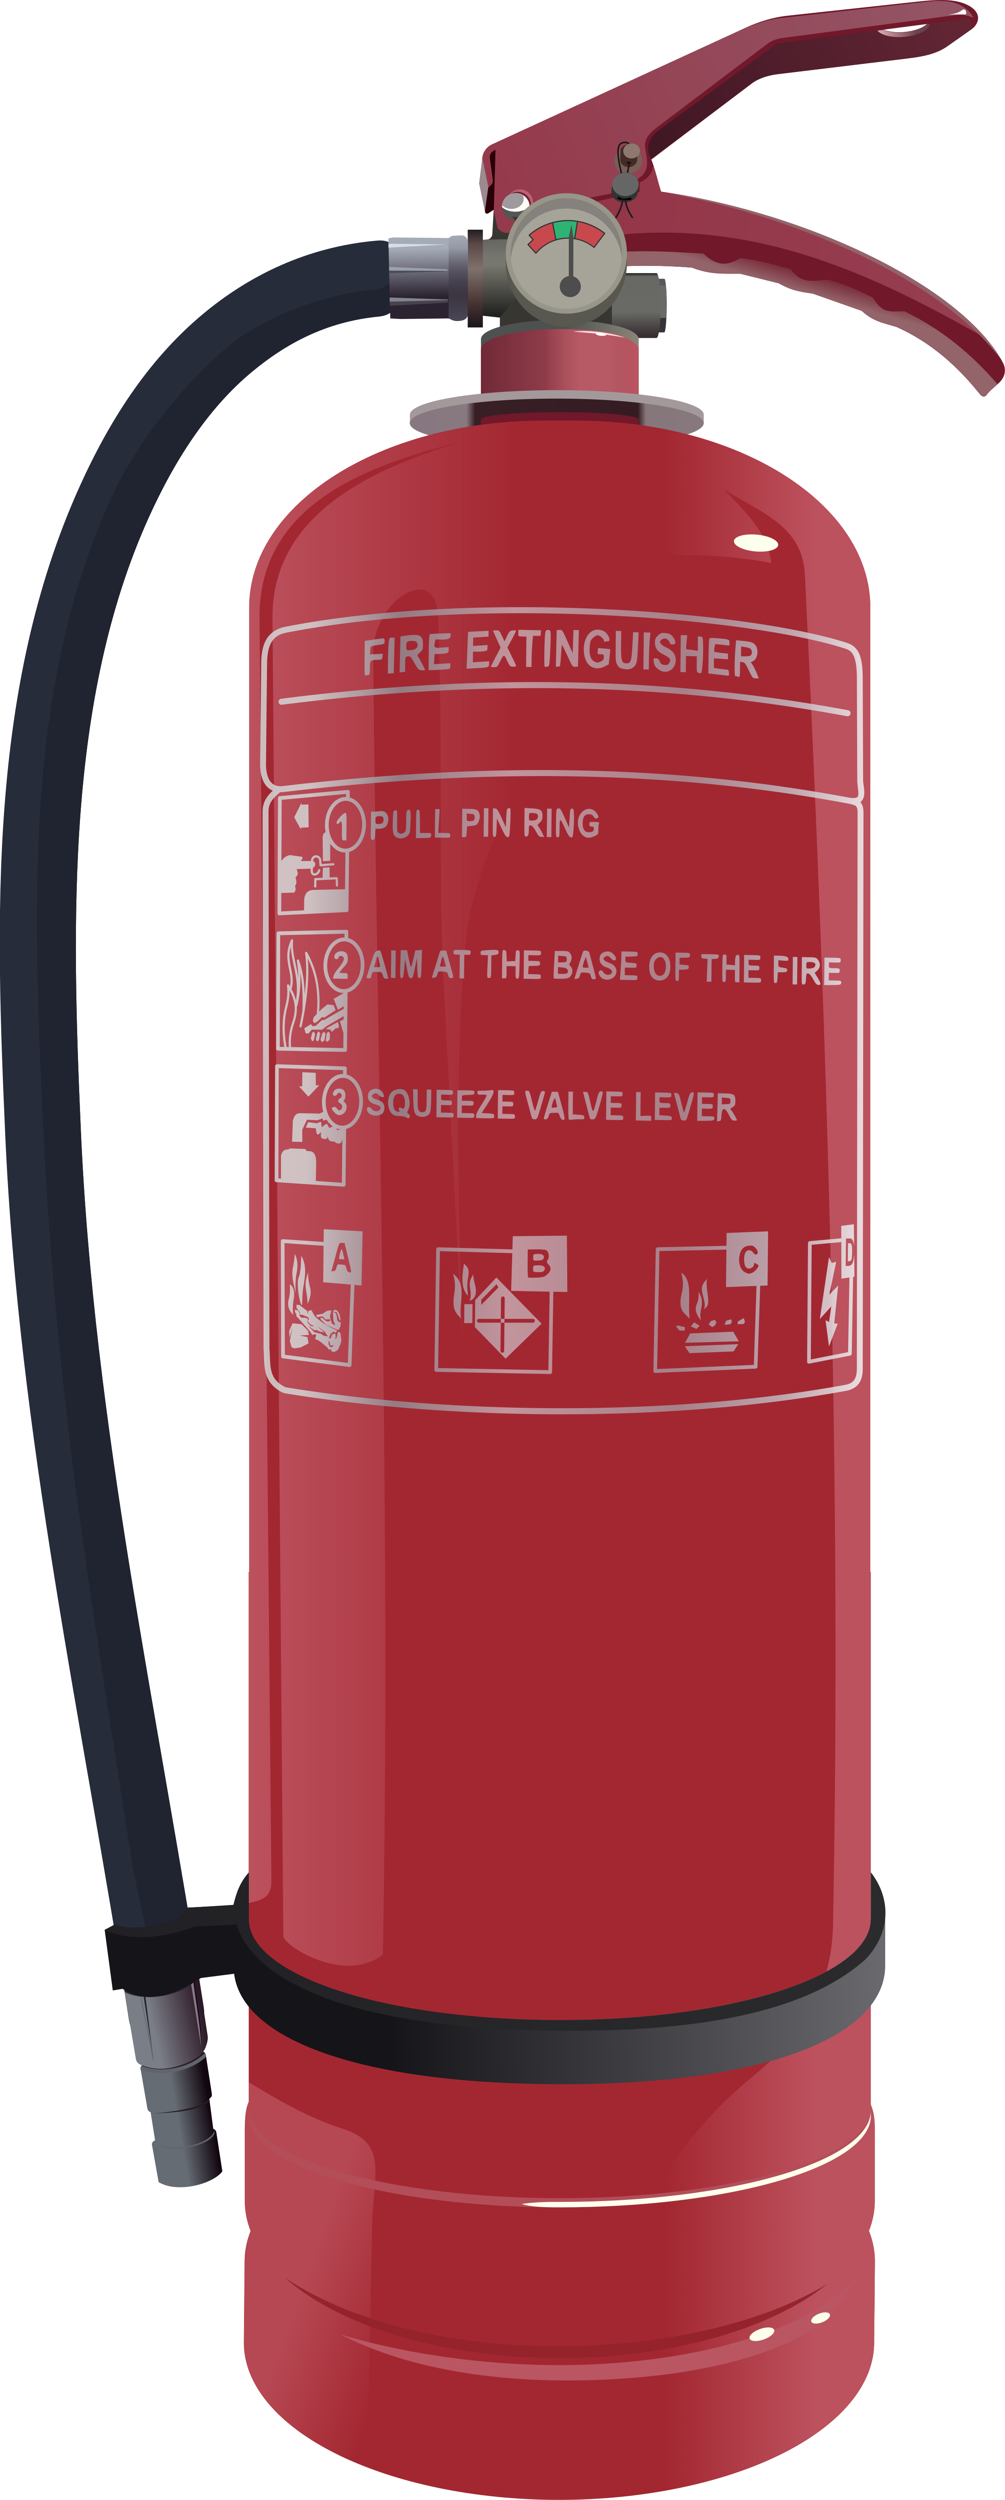 <?xml version="1.0" encoding="UTF-8"?>
<svg width="90.841mm" height="225.78mm" version="1.1" viewBox="0 0 321.88 800" xmlns="http://www.w3.org/2000/svg" xmlns:xlink="http://www.w3.org/1999/xlink">
<defs>
<linearGradient id="u" x1="-127.64" x2="-75.579" y1="-923.36" y2="-924.12" gradientTransform="matrix(.243 0 0 .243 -973.72 1767.8)" gradientUnits="userSpaceOnUse">
<stop stop-color="#e1aeb7" offset="0"/>
<stop stop-color="#6c434a" offset="1"/>
</linearGradient>
<linearGradient id="t" x1="-498.32" x2="19.188" y1="-632.83" y2="-564.14" gradientTransform="matrix(.243 0 0 .243 -973.72 1767.8)" gradientUnits="userSpaceOnUse">
<stop stop-color="#933648" offset="0"/>
<stop stop-color="#973e52" offset="1"/>
</linearGradient>
<linearGradient id="s" x1="-623.41" x2="-27.149" y1="-722.08" y2="-949.22" gradientTransform="matrix(.243 0 0 .243 -973.72 1767.8)" gradientUnits="userSpaceOnUse">
<stop stop-color="#953a4c" offset="0"/>
<stop stop-color="#935565" offset="1"/>
</linearGradient>
<linearGradient id="r" x1="-423.97" x2="-35.464" y1="-773.22" y2="-921.08" gradientTransform="matrix(.243 0 0 .243 -973.72 1767.8)" gradientUnits="userSpaceOnUse">
<stop stop-color="#411724" offset="0"/>
<stop stop-color="#612534" offset="1"/>
</linearGradient>
<linearGradient id="q" x1="-435.53" x2="-436.26" y1="-520.22" y2="-602.36" gradientTransform="matrix(.243 0 0 .243 -973.72 1767.8)" gradientUnits="userSpaceOnUse">
<stop stop-color="#382f32" offset="0"/>
<stop stop-color="#696a65" offset=".378"/>
<stop stop-color="#686964" offset=".943"/>
<stop stop-color="#161719" offset="1"/>
</linearGradient>
<linearGradient id="p" x1="-624.51" x2="-624.51" y1="-546.2" y2="-647.22" gradientTransform="matrix(.243 0 0 .243 -973.72 1767.8)" gradientUnits="userSpaceOnUse">
<stop stop-color="#20211e" offset="0"/>
<stop stop-color="#77776f" offset=".655"/>
<stop stop-color="#75766e" offset=".77"/>
<stop stop-color="#63655f" offset="1"/>
</linearGradient>
<linearGradient id="o" x1="-658.71" x2="-658.71" y1="-530.32" y2="-659.6" gradientTransform="matrix(.243 0 0 .243 -973.72 1767.8)" gradientUnits="userSpaceOnUse">
<stop stop-color="#1a141b" offset="0"/>
<stop stop-color="#4b3736" offset=".272"/>
<stop stop-color="#7e716b" offset=".598"/>
<stop stop-color="#5b4745" offset=".858"/>
<stop stop-color="#1e1d22" offset="1"/>
</linearGradient>
<linearGradient id="n" x1="-733.62" x2="-734.63" y1="-571.05" y2="-634.19" gradientTransform="matrix(.243 0 0 .243 -973.72 1767.8)" gradientUnits="userSpaceOnUse">
<stop stop-color="#2b2330" offset="0"/>
<stop stop-color="#a6abb8" offset="1"/>
</linearGradient>
<linearGradient id="m" x1="-684.63" x2="-684.63" y1="-532.67" y2="-652.37" gradientTransform="matrix(.243 0 0 .243 -973.72 1767.8)" gradientUnits="userSpaceOnUse">
<stop stop-color="#504c59" offset="0"/>
<stop stop-color="#2b2330" stop-opacity="0" offset="1"/>
</linearGradient>
<linearGradient id="l" x1="-542.4" x2="-442.38" y1="-461.73" y2="-458.05" gradientTransform="matrix(.243 0 0 .243 -973.72 1767.8)" gradientUnits="userSpaceOnUse">
<stop stop-color="#4d5150" offset="0"/>
<stop stop-color="#8c867a" offset="1"/>
</linearGradient>
<linearGradient id="k" x1="-744.48" x2="-356.58" y1="-405.29" y2="-405.29" gradientTransform="matrix(.243 0 0 .243 -973.72 1767.8)" gradientUnits="userSpaceOnUse">
<stop stop-color="#877780" offset="0"/>
<stop stop-color="#887880" offset=".196"/>
<stop stop-color="#381f25" offset=".225"/>
<stop stop-color="#351c23" offset=".778"/>
<stop stop-color="#86777a" offset=".805"/>
<stop stop-color="#87787f" offset="1"/>
</linearGradient>
<filter id="z" x="-.031" y="-.105" width="1.062" height="1.21" color-interpolation-filters="sRGB">
<feGaussianBlur stdDeviation="0.176"/>
</filter>
<filter id="y" x="-.031" y="-.104" width="1.062" height="1.208" color-interpolation-filters="sRGB">
<feGaussianBlur stdDeviation="0.303"/>
</filter>
<linearGradient id="j" x1="-565.71" x2="-450.71" y1="-475.53" y2="-475.53" gradientTransform="matrix(.243 0 0 .243 -973.72 1767.8)" gradientUnits="userSpaceOnUse">
<stop stop-color="#b75a65" stop-opacity="0" offset="0"/>
<stop stop-color="#b75a65" offset=".409"/>
<stop stop-color="#b75a65" offset=".74"/>
<stop stop-color="#b75a65" stop-opacity="0" offset="1"/>
</linearGradient>
<linearGradient id="i" x1="-650.61" x2="-442.38" y1="-445.93" y2="-445.93" gradientTransform="matrix(.243 0 0 .243 -973.72 1767.8)" gradientUnits="userSpaceOnUse">
<stop stop-color="#702937" offset="0"/>
<stop stop-color="#ba5662" offset="1"/>
</linearGradient>
<linearGradient id="h" x1="-226.35" x2="-217.17" y1="-578.42" y2="-609.74" gradientTransform="matrix(.243 0 0 .243 -973.72 1767.8)" gradientUnits="userSpaceOnUse">
<stop stop-color="#93646a" offset="0"/>
<stop stop-color="#93646a" stop-opacity="0" offset="1"/>
</linearGradient>
<linearGradient id="g" x1="-1048.4" x2="-1004.6" y1="1833.4" y2="1825.8" gradientTransform="matrix(.243 0 0 .243 -973.72 1767.8)" gradientUnits="userSpaceOnUse">
<stop stop-color="#656c74" offset="0"/>
<stop stop-color="#120610" offset="1"/>
</linearGradient>
<linearGradient id="f" x1="-1083.6" x2="-1017.2" y1="1699.2" y2="1683.6" gradientTransform="matrix(.243 0 0 .243 -973.72 1767.8)" gradientUnits="userSpaceOnUse">
<stop stop-color="#7a7e87" offset="0"/>
<stop stop-color="#2d1926" offset="1"/>
</linearGradient>
<filter id="x" x="-.017" y="-.043" width="1.033" height="1.086" color-interpolation-filters="sRGB">
<feGaussianBlur stdDeviation="0.406"/>
</filter>
<filter id="w" x="-.034" y="-.056" width="1.067" height="1.113" color-interpolation-filters="sRGB">
<feGaussianBlur stdDeviation="0.348"/>
</filter>
<filter id="v" x="-.026" y="-.047" width="1.051" height="1.093" color-interpolation-filters="sRGB">
<feGaussianBlur stdDeviation="0.348"/>
</filter>
<linearGradient id="e" x1="-957.08" x2="-208.5" y1="962.89" y2="962.89" gradientTransform="matrix(.243 0 0 .243 -973.72 1767.8)" gradientUnits="userSpaceOnUse">
<stop stop-color="#bc525e" offset="0"/>
<stop stop-color="#bc525e" stop-opacity="0" offset=".473"/>
<stop stop-color="#bc525e" stop-opacity="0" offset=".736"/>
<stop stop-color="#bc525e" offset="1"/>
</linearGradient>
<linearGradient id="d" x1="-880.68" x2="-747.07" y1="2037.3" y2="2085.8" gradientTransform="matrix(.243 0 0 .243 -973.72 1767.8)" gradientUnits="userSpaceOnUse">
<stop stop-color="#b64853" offset="0"/>
<stop stop-color="#b64853" stop-opacity="0" offset="1"/>
</linearGradient>
<linearGradient id="c" x1="-874.67" x2="-117.16" y1="372.1" y2="370.02" gradientTransform="matrix(.236 0 -.003 .243 -979.47 1767.8)" gradientUnits="userSpaceOnUse">
<stop stop-color="#d3d3d3" offset="0"/>
<stop stop-color="#928890" offset=".161"/>
<stop stop-color="#c7a5ac" offset=".362"/>
<stop stop-color="#a78e96" offset=".668"/>
<stop stop-color="#c1b7bf" offset=".854"/>
<stop stop-color="#f2f2f2" offset="1"/>
</linearGradient>
<linearGradient id="b" x1="-772.86" x2="-116.76" y1="1679.6" y2="1668.2" gradientTransform="matrix(.243 0 0 .243 -973.72 1767.8)" gradientUnits="userSpaceOnUse">
<stop stop-color="#151419" offset="0"/>
<stop stop-color="#69696e" offset="1"/>
</linearGradient>
<linearGradient id="a" x1="-1147.1" x2="-116.53" y1="1610.8" y2="1610.8" gradientTransform="matrix(.243 0 0 .243 -973.72 1767.8)" gradientUnits="userSpaceOnUse">
<stop stop-color="#212024" offset="0"/>
<stop stop-color="#2b2b2d" offset="1"/>
</linearGradient>
</defs>
<g transform="translate(1285.6 -1534.1)">
<path d="m-1151.7 1611.8c-2.027 0.033-5.373 0.114-7.344 0.241-2.026 0.131-2.063-1.282-5.99-0.932-22.42 1.996-40.882 11.266-55.458 23.385-18.246 15.17-30.506 35.212-39.509 55.079-29.5 65.098-26.936 139.52-23.945 207.26 4.301 97.396 24.887 188.84 39.595 283.29 0.951 6.696 7.195 11.322 13.878 10.281 6.683-1.041 11.225-7.345 10.095-14.014-14.868-95.481-35.15-185.99-39.33-280.63-2.979-67.469-4.558-138 21.805-196.17 8.093-17.859 18.704-34.617 32.922-46.438 10.902-9.064 23.743-16.087 40.533-17.74 4.033-0.397 3.836-1.954 6.03-2.095 3.19-0.205 4.918-0.449 8.381-0.354z" color="#000000" color-rendering="auto" fill="#272c3a" image-rendering="auto" shape-rendering="auto" solid-color="#000000" style="block-progression:tb;isolation:auto;mix-blend-mode:normal;text-decoration-color:#000000;text-decoration-line:none;text-decoration-style:solid;text-indent:0;text-transform:none;white-space:normal"/>
<path d="m-1151.7 1611.8c-1.828 0.03-4.684 0.101-6.681 0.207l7.118 12.253c-3.463-0.094-5.191 0.15-8.381 0.354-2.193 0.141-1.997 1.698-6.03 2.095-16.79 1.652-35.758 9.043-46.66 18.107-14.218 11.821-29.681 31.004-37.774 48.864-26.363 58.175-25.131 123.51-22.152 190.98 4.179 94.639 14.41 152.22 29.278 247.7 1.129 6.669 11.838 48.672 5.155 49.713-2.198 0.342-4.347 0.068-6.278-0.688 1.507 6.005 7.375 9.994 13.63 9.02 6.683-1.041 11.225-7.345 10.095-14.013-14.868-95.481-35.15-185.99-39.33-280.63-2.979-67.469-4.558-138 21.805-196.17 8.093-17.859 18.704-34.617 32.922-46.438 10.902-9.064 23.743-16.088 40.533-17.74 4.033-0.397 3.837-1.954 6.03-2.094 3.19-0.205 4.918-0.449 8.381-0.354z" color="#000000" color-rendering="auto" fill="#202430" image-rendering="auto" shape-rendering="auto" solid-color="#000000" style="block-progression:tb;isolation:auto;mix-blend-mode:normal;text-decoration-color:#000000;text-decoration-line:none;text-decoration-style:solid;text-indent:0;text-transform:none;white-space:normal"/>
<path d="m-1072.1 1631.4h-24.984c-8e-4 0.161-0.01 0.296-0.01 0.459 0 4.77 0.338 8.611 0.756 8.611h23.488c0.419 0 0.756-3.841 0.756-8.611 0-0.163-0.01-0.298-0.01-0.459z" fill="#383339"/>
<path d="m-1096.3 1623.3c-0.405 0-0.726 3.609-0.748 8.151h24.984c-0.022-4.543-0.343-8.151-0.748-8.151z" fill="#585a59"/>
<path d="m-1096.8 1625.5c-0.155 1.575-0.254 3.842-0.254 6.401 0 1.434 0.034 2.764 0.088 3.951h24.825c0.054-1.187 0.087-2.517 0.087-3.951 0-2.56-0.099-4.827-0.254-6.401z" fill="#6b6a68"/>
<path d="m-1094.8 1621.5c-0.758 0-1.369 4.631-1.369 10.385s0.611 10.386 1.369 10.386h19.44c0.758 0 1.368-4.632 1.368-10.386s-0.61-10.385-1.368-10.385z" fill="url(#q)"/>
<path d="m-1125.5 1639.6v-3.899l-6.325-0.693v-24.088l2.34-0.173c0.754-0.056 1.518-0.892 1.56-1.646l0.78-13.95h37.532v45.388z" fill="#383631"/>
<path d="m-1119.5 1610.6-9.901 0.151c-0.044 0.01-0.088 0.015-0.132 0.018l-2.34 0.173v24.088l6.309 0.691 10.292-12.071-4.228-13.05z" fill="url(#p)"/>
<rect x="-1135.8" y="1607.6" width="4.852" height="31.28" rx="0" ry="0" fill="url(#o)"/>
<path d="m-1160.6 1636 3.247 0.184 15.501-0.184c0.91 0.326 1.398 1.05 3.799 0.735 1.507-0.198 1.951-0.932 2.328-1.654v-23.834c-0.383-1.339-1.194-1.881-2.083-1.838l-2.573 0.122c-0.546 0.026-0.773 0.155-1.47 0.735l-18.013-0.184-1.348 0.306z" fill="url(#n)"/>
<path d="m-1161.2 1612.1 0.03 1.239 18.679-1.008s-15.736-0.206-18.708-0.231z" fill="#d4ddea"/>
<path d="m-1161 1619.5 0.047 1.974 18.605-0.689 0.061-0.49z" fill="#9ba1ab"/>
<path d="m-1161 1620.7 0.021 0.865 17.722-0.659 0.894-0.115v-0.039z" fill="#4b4f5a"/>
<path d="m-1160.8 1629.3 0.063 2.643 18.601-0.996 0.062-0.98s-15.24-0.555-18.726-0.667z" fill="#47434d"/>
<path d="m-1160.8 1629.3 0.032 1.335c5.896-0.135 16.326-0.438 18.684-0.5l0.01-0.168s-15.24-0.555-18.726-0.667z" fill="#84848e"/>
<path d="m-1137.7 1609.4h-0.165l-2.574 0.123c-0.546 0.026-0.773 0.155-1.47 0.735v25.733c0.91 0.326 1.398 1.051 3.798 0.735 1.507-0.198 1.951-0.932 2.329-1.654v-23.834c-0.359-1.256-1.094-1.81-1.918-1.839z" fill="url(#m)"/>
<path d="m-983.74 1534.1c-2.66-0.034-5.432 0.229-8.002 0.508l-41.591 4.505c-4.599 0.498-9.14 1.881-13.344 3.813l-81.449 37.432c-1.501 0.69-2.746 2.346-2.946 3.986l-1.04 8.492 1.911 9.19c0.081 0.389 0.599 0.58 1.103 0.245l1.588-1.056 1.2 5.468c0.223 1.017 1.849 1.954 2.889 1.91l3.787-0.16c7.516-6.648 15.657-10.896 25.128-10.051l1.921 21.412c9.344-0.895 18.886-0.799 28.556-0.062 5.702 2.191 9.479 1.961 15.44 1.961l12.376 3.063c4.039 2.266 6.508 2.68 10.906 3.308l15.685 5.514c3.75 3.377 6.396 3.728 11.151 5.146 8.718 3.92 17.635 10.22 26.591 21.383 0.81 1.01 1.593 1.277 2.328 0.306 1.177-1.555 2.683-2.57 4.044-3.921 2.596-2.578 1.713-5.262 1.103-6.372-13.684-24.89-63.644-48.072-109.48-54.686-1.401-4.471-2.037-7.751-3.114-10.275l32.227-24.384c1.916-1.445 4.832-2.525 8.318-2.946l41.591-5.026c5.747-0.695 9.507-1.649 12.824-3.986l7.625-5.372c2.411-1.699 3.765-5.604-1.999-8.073-2.121-0.909-4.668-1.239-7.328-1.273zm-4.919 7.667c-1.377 1.356-4.257 2.367-7.469 2.621-2.492 0.194-4.897-0.091-6.591-0.783z" fill="#71182a"/>
<path d="m-1078.5 1614.5c-2.762-0.011-5.526 0.055-8.294 0.235l-5.806 4.861 0.016 0.175c9.344-0.895 18.886-0.799 28.556-0.062 5.702 2.191 9.479 1.961 15.44 1.961l12.376 3.063c4.039 2.266 6.508 2.68 10.906 3.308l15.685 5.514c3.75 3.377 6.396 3.728 11.151 5.146 8.718 3.92 17.635 10.22 26.591 21.383 0.81 1.01 1.593 1.277 2.328 0.306 1.003-1.326 2.246-2.26 3.434-3.344-8.213-9.494-17.847-17.566-29.781-23.338-5.42 0.146-7.12 0.47-10.225-4.419-4.76-2.319-9.418-4.582-14.643-5.719-5.577 0.741-8.561 0.871-11.524-3.292-5.382-1.483-10.7-3.05-16.29-3.553-4.323 2.65-7.739 2.386-11.697-1.473-6.079-0.34-12.144-0.731-18.22-0.755z" fill="url(#h)"/>
<path d="m-1076.4 1587c-0.232 2.467-1.614 4.256-4.263 5.45l-0.123 3.063-13.679 3.011 0.531 5.924 6.531 4.789c44.977-4.462 81.834 12.968 115.55 31.982-22.602-22.431-44.757-28.982-65.856-37.396-11.848-3.74-24.139-6.612-36.147-8.345-1.065-3.4-1.695-6.352-2.548-8.479z" fill="url(#t)"/>
<path d="m-1073.9 1595.2-0.111 0.194c48.299 8.841 91.645 30.257 109.39 54.23-14.039-24.717-63.663-47.656-109.22-54.23-0.021-0.067-0.041-0.127-0.062-0.194z" fill="#93646a"/>
<path d="m-976.13 1540.1c-0.532 0-1.082 0.133-1.505 0.189l-11.018 1.44c-1.377 1.356-4.257 2.367-7.469 2.621-2.492 0.194-4.897-0.091-6.591-0.783l-33.986 4.442-37.497 27.449c-3.725 2.727-4.847 5.921-2.847 9.542l32.277-24.262c1.916-1.445 4.832-2.525 8.318-2.946l41.591-5.026c5.747-0.695 9.507-1.649 12.824-3.986l7.625-5.372c0.02-0.014 0.038-0.029 0.058-0.043 0.302-2.748-0.699-3.271-1.78-3.265z" fill="url(#r)"/>
<path d="m-984.93 1534.4c-1.502 0.015-3.019 0.153-4.475 0.317l-45.952 5.147c-6.207 0.695-11.224 3.045-16.77 5.594l-76 34.928c-1.501 0.69-2.746 2.346-2.946 3.986l-0.014 0.114 1.865 9.908 1.535 6.965 0.176-0.117 1.2 5.468c0.223 1.017 1.849 1.954 2.889 1.91l3.787-0.16c5.664-5.01 11.683-8.655 18.358-9.787l-0.128-0.357 19.728-3.922v-2.818c4.623-2.733 3.243-6.452 2.696-10.171-0.395-2.688 1.39-4.736 3.554-6.372 0 0 23.772-17.972 35.659-26.959 1.392-1.052 3.172-1.609 4.902-1.838 18.217-2.41 54.652-7.23 54.652-7.23 3.697-0.489 4.86 0.228 6.372 0.735-0.794-1.369-1.801-2.707-4.043-3.921-2.075-1.124-4.54-1.444-7.044-1.419z" fill="url(#s)"/>
<path transform="matrix(.243 0 0 .243 -973.72 1767.8)" d="m-33.335-942.44c6.838-0.95 12.588-1.853 18.056-6.061 5.123-3.942 6.722 6.066 3.914 5.808-4.612-0.424-13.206 0.043-21.971 0.253z" fill="#fff" filter="url(#y)"/>
<path d="m-987.82 1541.7-0.845 0.11a3.748 8.621 85.506 0 1-7.455 2.619 3.748 8.621 85.506 0 1-6.589-0.783l-1.849 0.242a3.748 8.621 85.506 0 0 8.438 2.015 3.748 8.621 85.506 0 0 8.301-4.203z" fill="url(#u)"/>
<path d="m-1126.9 1582c-1.005 0.614-2.033 1.041-1.777 2.941l0.817 6.055c0.27 1.998 0 1.876-1.429 3.197l-0.954 7.677 0.035 0.165c0.081 0.389 0.599 0.58 1.103 0.245l1.588-1.056 0.07 0.316 0.548-19.54z" fill="#290008"/>
<path d="m-1131.1 1584.7-0.993 8.111 1.802 8.67 1.089-7.568-1.898-9.212z" fill="#9c8a91"/>
<path d="m-1119.1 1594.7a4.246 4.246 0 0 0-3.55 1.923 4.246 4.246 0 0 1 2.466-0.796 4.246 4.246 0 0 1 4.246 4.246 4.246 4.246 0 0 1-0.696 2.322 4.246 4.246 0 0 0 1.779-3.449 4.246 4.246 0 0 0-4.246-4.246z" fill="#ba6177"/>
<path d="m-1119.8 1595.5a4.246 4.246 0 0 0-3.175 1.433 4.246 4.246 0 0 1 2.829-1.086 4.246 4.246 0 0 1 4.246 4.246 4.246 4.246 0 0 1-1.072 2.814 4.246 4.246 0 0 0 1.419-3.161 4.246 4.246 0 0 0-4.246-4.246z" fill="#6a192d"/>
<circle cx="-1120.4" cy="1600.3" r="4.419" fill="#565554"/>
<path d="m-1120.4 1595.9a4.419 4.419 0 0 0-4.419 4.419 4.419 4.419 0 0 0 1e-3 0.022 5.079 3.238 0 0 0 4.288 1.504 5.079 3.238 0 0 0 4.54-1.794 4.419 4.419 0 0 0-4.41-4.151z" fill="#fefcf8"/>
<path d="m-1120.4 1595.9a4.419 4.419 0 0 0-4.384 3.89 3.922 3.251 0 0 0 2.998 1.159 3.922 3.251 0 0 0 3.922-3.251 3.922 3.251 0 0 0-0.259-1.16 4.419 4.419 0 0 0-2.277-0.638z" fill="#9f9a9e"/>
<path d="m-1119 1603.3c-0.459 0.158-0.94 0.24-1.425 0.242-0.389 0-0.777-0.055-1.152-0.158 0.369 0.394 0.662 0.853 0.865 1.352 0.124 0.012 0.249 0.018 0.373 0.019 0.182 0 0.364-0.015 0.545-0.039 0.175-0.517 0.444-0.997 0.793-1.415z" fill="#3c3533"/>
<path d="m-1084.9 1589.7c6.689-0.08 6.131-8.352 1.073-8.292-6.689 0.08-6.131 8.352-1.073 8.292z" fill="#785e57"/>
<path d="m-1106.3 1636.5c13.994 0 25.259 2.741 25.259 6.146v28.084c0 3.405-11.266 6.146-25.259 6.146-13.994 0-25.259-2.741-25.259-6.146v-28.084c0-3.405 11.266-6.146 25.259-6.146z" fill="url(#l)"/>
<path d="m-1106.3 1639.4c13.994 0 25.259 2.91 25.259 6.525v27.326c0 3.615-11.266 6.525-25.259 6.525-13.994 0-25.259-2.91-25.259-6.525v-27.326c0-3.615 11.266-6.525 25.259-6.525z" fill="url(#i)"/>
<path d="m-1106.3 1639.4c-1.595 0-3.152 0.031-4.663 0.088v24.538l27.901 1.387v-22.916c-3.847-1.823-12.78-3.096-23.238-3.096z" fill="url(#j)"/>
<path d="m-1060.2 1666.8c-5e-4 -4.331-21.068-7.842-47.055-7.842-25.987 0-47.054 3.511-47.055 7.842v2.696c5e-4 4.331 21.068 7.842 47.055 7.842 25.987 0 47.054-3.511 47.055-7.842z" fill="#a3999a"/>
<ellipse cx="-1107.3" cy="1669.5" rx="47.055" ry="7.843" fill="url(#k)"/>
<path d="m-1106.3 1666c13.994 0 25.259 1.052 25.259 2.358v35.66c0 1.306-11.266 2.358-25.259 2.358-13.994 0-25.259-1.052-25.259-2.358v-35.66c0-1.306 11.266-2.358 25.259-2.358z" fill="#71182a"/>
<path d="m-1207.5 2283.8c2e-4 13.348 10.635 26.148 29.564 35.586 18.929 9.438 44.602 14.74 71.372 14.74 26.77-1e-4 52.443-5.302 71.372-14.74 18.929-9.438 29.563-22.239 29.564-35.586l0.245-25.979c-2e-4 -13.347-10.635-26.148-29.564-35.586-18.929-9.438-44.602-14.74-71.372-14.74-26.77 0-52.443 5.302-71.372 14.74-18.929 9.438-29.563 22.239-29.564 35.586z" fill="#a32731"/>
<path d="m-1205.6 2205.8c-0.683 2.022-1.528 2.744-1.593 9.712v22.899h5e-4c-1e-4 13.348 10.634 26.148 29.563 35.586 18.929 9.438 44.602 14.74 71.372 14.74 26.77 0 52.443-5.302 71.372-14.74 18.929-9.438 29.563-22.239 29.563-35.586v-22.899c0-6.103-1.298-7.15-1.877-9.906z" fill="none"/>
<path d="m-1238.4 2194.4c-0.96 0.199-2.398 0.557-2.145 2.027l2.115 12.269c0.106 0.613 0.373 1.166 1.071 1.34l1.428 9.053c-0.489 0.097-1.111 0.742-1.015 1.282l2.149 12.058c6.122 3.69 17.415 0.584 20.412-3.442l-1.909-12.408c-0.091-0.592-0.524-1.108-1.005-1.189l-1.264-9.702c0.96-0.474 0.862-1.208 0.773-1.781l-1.854-11.942c-0.285-1.835-1.655-1.099-2.334-0.959z" fill="url(#g)"/>
<path d="m-1218.6 2205.7c-1.284 2.41-9.226 4.122-18.014 4.757 8.142-0.309 15.169-1.001 18.157-4.031l-0.091-0.697-0.052-0.029z" fill="#261a24"/>
<path d="m-1217 2216c-0.294 2.59-7.899 6.769-18.014 4.757 5.653 2.562 17.165-0.292 18.157-4.031l-0.091-0.697-0.052-0.029z" fill="#61636d"/>
<path d="m-1220.7 2190.7c-0.463-0.028-0.975 0.191-1.315 0.261l-16.423 3.394c-0.953 0.197-2.373 0.553-2.149 1.993 6.384 2.676 16.213 0.634 20.965-4.046l-0.059-0.382c-0.142-0.917-0.556-1.192-1.019-1.22z" fill="#61636d"/>
<path d="m-1220.7 2190.7c-0.463-0.028-0.975 0.191-1.315 0.261l-16.423 3.394c-0.609 0.126-1.407 0.317-1.848 0.814 6.194 2.651 15.859 0.592 20.319-4.059-0.195-0.283-0.455-0.392-0.734-0.409z" fill="#261c27"/>
<path d="m-1245.7 2171.6 3.619 21.418c0.116 0.686 0.572 1.415 1.204 1.704 3.111 1.423 7.049 2.061 12.046 0.65 5.507-1.554 8.309-4.003 9.037-5.964 0.59-1.587 0.866-2.71 0.692-3.846l-2.923-19.073c-3.038 5.863-16.69 8.727-23.677 5.11z" fill="url(#f)"/>
<path d="m-1239 2173.1c-0.534-0.023-1.062-0.063-1.58-0.122l4.199 21.042-2.619-20.92z" fill="#252832"/>
<path d="m-1239.6 2173.1c-0.307-0.022-0.612-0.048-0.913-0.083l4.199 21.042-3.286-20.959z" fill="#797d86"/>
<path d="m-1223.2 2168.1c-0.351 0.371-0.751 0.723-1.185 1.059l3.176 19.755c0.522-5.453-1.114-13.608-1.991-20.814z" fill="#867887"/>
<path d="m-1223.2 2168.1c-0.139 0.147-0.287 0.289-0.44 0.43 0.813 6.793 2.199 13.324 2.431 20.384 0.016-0.171 0.031-0.344 0.043-0.519 0.378-5.443-1.184-13.314-2.034-20.294z" fill="#170714"/>
<path d="m-1111.6 1668.7c-52.182 0-94.192 26.67-94.192 59.799v308.64h-0.146v171.59h5e-4c0 7.642 10.495 14.972 29.176 20.375 18.682 5.404 44.019 8.44 70.439 8.44 26.42-1e-4 51.757-3.036 70.439-8.44 18.682-5.404 29.177-12.733 29.177-20.375v-171.59h-5e-4 -0.146v-308.64c0-33.129-42.01-59.799-94.192-59.799h-10.555z" fill="#a32731"/>
<path d="m-1111.6 1668.7c-52.182 0-94.192 26.67-94.192 59.799v308.64h-0.146v105.97c4.212-0.922 7.314-1.733 7.264-7.04l-3.813-404.13c-0.352-37.35 36.289-49.32 64.466-56.47-21.176 6.823-60.609 19.792-60.307 56.47l3.466 421.8c0.423 3.248 19.613 15.34 31.886 5.892 2.523-138.76-1.728-277.49-3.119-416.26-0.227-17.092 20.091-29.719 20.796-12.131 1.546 38.597 0.311 72.787 1.387 109.18l6.585 126.16c-1.341-41.938-2.773-83.99 0.346-125.81 3.572-47.893 32.91-59.999 29.807-126.85 23.082-1.726 45.634-4.076 68.625 0.347-1.462-10.237-8.065-15.945-15.25-23.569 12.514 7.721 25.241 11.903 25.994 27.381 6.997 143.84 11.762 287.69 9.011 431.85-0.422 22.115-11.018 36.621-26.341 49.216-39.843 32.749-54.807 84.75-72.733 134.58 3.734 0.21 7.505 0.32 11.299 0.32 26.77-1e-4 52.443-5.302 71.372-14.74 18.929-9.438 29.563-22.239 29.564-35.586l0.245-25.979c-1e-4 -3.273-0.641-6.514-1.886-9.68 1.245-3.166 1.886-6.407 1.886-9.68v-22.899c0-4.528-0.715-6.273-1.32-7.998v-170.34h-5e-4 -0.146v-308.64c0-33.129-42.01-59.799-94.192-59.799z" fill="url(#e)"/>
<path d="m-1205.9 2200.5v6.082c-0.617 1.576-1.264 2.911-1.32 8.972v22.899h5e-4c-1e-4 3.273 0.641 6.514 1.886 9.68-1.245 3.166-1.886 6.407-1.886 9.68l-0.245 25.979c2e-4 13.348 10.635 26.148 29.564 35.586 3.121 1.556 6.429 2.997 9.892 4.323l1.578-77.02c0.351-17.126 5.391-26.602-9.693-31.426-10.544-3.371-20.212-8.984-29.775-14.756z" fill="url(#d)"/>
<path d="m-1193.8 2263.4c0.029 0.063 0.062 0.128 0.091 0.191 4.371 3.773 9.736 7.28 16.022 10.414 18.929 9.438 44.602 14.74 71.372 14.74 26.77 0 52.443-5.302 71.372-14.74 5.504-2.744 10.301-5.775 14.345-9.018 5e-4 0 9e-4 0 0 0-40.72 24.977-126.64 28.816-173.2-1.586z" fill="#94232c" opacity=".96"/>
<ellipse transform="matrix(.242 .022 -.022 .242 -973.72 1767.8)" cx="-308.11" cy="-219.61" rx="29.294" ry="11.112" fill="#fcffec" filter="url(#x)"/>
<path d="m-1118.4 1728.4c-26.002-0.025-52.716 1.778-75.828 6.273-3.188 0.62-5.229 2.363-6.331 4.551-1.103 2.188-1.346 4.74-1.372 7.182l-0.342 31.866c-0.036 3.318 0.637 5.766 1.997 7.362 0.577 0.677 1.273 1.171 2.046 1.497-1.195 1.101-1.985 2.124-2.486 3.152-0.656 1.347-0.778 2.656-0.776 3.927l0.3 171.55a0.941 0.972 10.226 0 0 0 0.09c0.213 2.328 0.03 4.933 0.67 7.465 0.64 2.532 2.236 4.949 5.678 6.552a0.941 0.972 10.226 0 0 0.238 0.073c53.03 8.711 123.64 9.576 179.94-0.738 1.999-0.359 3.488-1.249 4.35-2.648 0.862-1.401 1.085-3.152 1.031-5.206l0.237-177.16c0-1.538-0.314-2.654-0.991-3.394 0.672-0.503 1.05-1.293 1.168-2.039 0.28-1.768-0.291-3.686-0.297-5.106l-0.12-32.601c-0.014-3.749-0.401-6.226-1.247-7.991-0.847-1.765-2.227-2.715-3.753-3.21-15.583-5.058-45.109-9.313-78.507-10.846-8.35-0.383-16.938-0.594-25.606-0.603zm-0.024 1.931c8.64 0.01 17.202 0.218 25.526 0.6 33.292 1.527 62.807 5.817 78.031 10.759 1.237 0.402 2.02 0.92 2.653 2.239s1.042 3.541 1.055 7.15l0.12 32.602c0.01 1.839 0.48 3.784 0.321 4.787-0.079 0.502-0.168 0.667-0.515 0.838-0.347 0.171-1.143 0.288-2.524 0.029-57.944-10.839-117.7-11.184-181.19-3.686-1.725 0.204-2.987-0.199-3.92-1.295-0.934-1.096-1.57-3.045-1.537-6.081l0.342-31.866c0.025-2.316 0.288-4.58 1.159-6.308 0.871-1.727 2.269-2.999 4.999-3.53 22.942-4.462 49.557-6.261 75.476-6.238zm24.336 5.267c-0.755-0.017-1.472 0.189-2.11 0.616-3.189 2.135-3.25 9.333-0.095 11.185 1.331 0.781 2.773 0.773 4.352-0.025l1.297-0.655 0.278-2.358c0.153-1.297 0.23-2.408 0.171-2.469-0.059-0.061-0.952-0.176-1.984-0.256l-1.877-0.145-0.101 0.984c-0.097 0.944-0.059 0.985 0.928 1.006 0.953 0.02 1.029 0.09 1.02 0.936-0.01 0.743-0.197 1.004-1.006 1.39-0.834 0.398-1.137 0.411-1.86 0.08-1.322-0.605-1.855-2.127-1.651-4.711 0.151-1.915 0.262-2.216 1.084-2.962 0.503-0.457 1.155-0.826 1.45-0.82 0.705 0.015 2.046 1.176 2.039 1.766 0 0.3 0.158 0.403 0.454 0.291 0.253-0.096 0.644-0.171 0.869-0.166 1.099 0.023-0.074-2.607-1.444-3.239-0.616-0.284-1.227-0.433-1.815-0.446zm-25.493 0.052-0.011 1.062c-0.011 1.056 0 1.061 1.29 1.088l1.301 0.027-0.052 4.852h-5e-4l-0.052 4.852 1.734 0.036 0.029-2.502c0.016-1.376 0.124-3.626 0.241-5l0.212-2.498 1.258 0.027c1.205 0.025 1.259-0.012 1.268-0.884l0.01-0.91-7.227-0.15zm13.467 0.019c-0.088 0-0.184 0-0.293 0.013l-0.888 0.072-0.141 5.837-0.141 5.836 0.701 0.015c0.687 0.014 0.706-0.052 0.925-3.242 0.123-1.791 0.251-3.438 0.284-3.66 0.033-0.222 0.822 1.268 1.752 3.311 1.642 3.606 1.717 3.713 2.563 3.643l0.872-0.072 0.141-5.837 0.141-5.836-0.865-0.018-0.864-0.018-0.121 3.713-0.121 3.713-1.675-3.766c-1.434-3.227-1.655-3.689-2.27-3.707zm-3.914 0.028c-0.51-0.011-0.768 0.197-0.919 0.739-0.244 0.88-0.446 10.728-0.225 10.973 0.082 0.089 0.459 0.107 0.838 0.039 0.677-0.121 0.692-0.195 0.938-4.714 0.137-2.525 0.211-5.138 0.164-5.807-0.075-1.059-0.177-1.217-0.795-1.23zm-16.643 0.107c-0.554-0.012-1.008 0.045-1.009 0.126-1e-3 0.081 0.539 1.333 1.199 2.781l1.2 2.634-1.55 2.967c-0.852 1.632-1.551 3.039-1.552 3.127-9e-4 0.088 0.452 0.169 1.006 0.18 0.909 0.019 1.076-0.117 1.727-1.405 1.431-2.835 1.461-2.843 2.463-0.692 0.83 1.782 0.947 1.901 1.892 1.921 0.554 0.012 1.006-0.081 1.004-0.207 0-0.125-0.632-1.512-1.402-3.082l-1.399-2.855 1.429-2.605c0.786-1.433 1.388-2.682 1.338-2.776-0.05-0.094-0.533-0.126-1.074-0.071-0.869 0.088-1.079 0.298-1.803 1.799l-0.82 1.699-0.822-1.76c-0.763-1.636-0.892-1.762-1.828-1.782zm-2.454 0.174-3.254 0.151c-1.79 0.083-3.27 0.173-3.288 0.198-0.019 0.025-0.135 2.687-0.259 5.915l-0.225 5.869 2.509-0.144c4.509-0.258 4.679-0.306 4.691-1.34l0.01-0.906-5.207 0.319 0.018-1.707 0.018-1.707 1.228 0.022c0.676 0.012 1.717-0.052 2.314-0.143 0.975-0.148 1.087-0.259 1.096-1.079l0.01-0.914-2.314 0.154-2.314 0.154 0.014-1.336 0.014-1.336 2.459-0.164 2.459-0.164 0.01-0.922 0.01-0.921zm40.765 0.019-0.052 4.928c-0.046 4.364 0.012 5.041 0.506 5.918 0.546 0.97 0.998 1.206 2.739 1.436 1.29 0.17 2.53-0.405 3.132-1.453 0.427-0.745 0.58-1.877 0.761-5.652l0.227-4.721-0.882-0.018-0.882-0.019-0.255 4.469c-0.279 4.889-0.506 5.525-1.965 5.495-1.468-0.031-1.697-0.85-1.643-5.865l0.048-4.482-0.867-0.018-0.867-0.018zm8.957 0.49-0.063 5.914h5e-4l-0.063 5.914 1.734 0.036 0.038-3.412c0.021-1.876 0.134-4.536 0.251-5.91l0.212-2.498-2.109-0.044zm6.222 0.156c-0.664-0.01-0.967 0.182-1.637 0.79-0.84 0.763-0.993 1.1-1.005 2.226-0.02 1.88 0.706 2.891 2.839 3.956 2.015 1.006 2.391 1.591 1.705 2.656-0.377 0.586-0.668 0.701-1.531 0.608-0.879-0.095-1.139-0.287-1.489-1.103-0.332-0.775-0.602-0.993-1.256-1.012-0.795-0.023-0.826 0.026-0.676 1.068 0.182 1.267 0.564 1.839 1.758 2.636 2.595 1.731 5.691-0.457 5.261-3.717-0.207-1.568-1.13-2.591-3.222-3.57-1.683-0.788-2.207-1.711-1.338-2.354 0.291-0.215 0.786-0.386 1.101-0.38 0.673 0.014 1.621 0.863 1.615 1.446 0 0.251 0.329 0.415 0.863 0.426 0.731 0.015 0.869-0.1 0.875-0.735 0-0.414-0.353-1.19-0.794-1.724-0.646-0.782-1.085-1.005-2.259-1.148-0.328-0.04-0.59-0.066-0.811-0.069zm-68.096 0.073-3.109 0.109c-1.71 0.06-3.273 0.159-3.472 0.218-0.273 0.082-0.377 1.516-0.423 5.819l-0.061 5.71 1.952-0.057c1.074-0.031 2.636-0.118 3.472-0.191 1.467-0.13 1.519-0.166 1.529-1.062l0.01-0.927-5.239 0.32 0.105-1.614 0.106-1.615 1.301-0.05c2.823-0.108 3.183-0.251 3.194-1.271l0.01-0.932-2.139 0.165c-2.414 0.187-2.613 0.053-2.309-1.547l0.202-1.063 1.866 0.039c2.213 0.046 2.987-0.292 2.998-1.31l0.01-0.745zm-11.828 0.568c-0.543 0.01-1.176 0.067-1.913 0.162l-2.316 0.298-0.141 5.782-0.14 5.782 1.75-0.232 0.025-2.357c0.023-2.137 0.081-2.371 0.633-2.51 0.949-0.24 1.205-0.01 2.427 2.2 1.048 1.894 1.232 2.075 2.211 2.182 0.587 0.064 1.069 0.017 1.07-0.105 0-0.325-1.692-3.558-2.184-4.163-0.379-0.466-0.323-0.608 0.555-1.405 0.882-0.8 0.978-1.046 0.994-2.546 0.025-2.312-0.62-3.134-2.97-3.09zm85.546 0.056-0.063 5.914-0.063 5.914 0.867 0.018 0.867 0.018 0.056-5.156 1.735 0.037 1.734 0.036-0.027 2.556c-0.023 2.179 0.047 2.578 0.477 2.705v-5e-4c0.277 0.082 0.654 0.168 0.838 0.192 0.409 0.052 0.815-4.95 0.722-8.898-0.064-2.727-0.065-2.731-0.858-2.844l-0.794-0.113-0.025 2.336-0.025 2.336-1.339-0.221c-0.736-0.121-1.596-0.226-1.911-0.233-0.537-0.011-0.558-0.151-0.344-2.283l0.227-2.27-1.036-0.021-1.037-0.022zm-92.48 0.798c-0.773-0.016-0.849 0.085-1.033 1.385-0.109 0.772-0.22 3.372-0.246 5.778l-0.047 4.374 0.94-0.075 0.941-0.075 0.14-5.685 0.14-5.684-0.834-0.018zm102.55 0.118c-0.65 9e-4 -0.849 0.111-0.944 0.361-0.099 0.262-0.206 2.841-0.237 5.733l-0.056 5.258 1.804 0.216c0.993 0.119 2.325 0.271 2.96 0.338 0.635 0.068 1.325 0.149 1.534 0.181 0.261 0.041 0.354-0.249 0.299-0.928-0.074-0.918-0.161-0.994-1.235-1.087-0.635-0.055-1.708-0.188-2.382-0.296l-1.226-0.196 0.032-3.049 2.239 0.144 2.239 0.145 0.01-0.905 0.01-0.905-2.088-0.214c-1.148-0.118-2.17-0.304-2.271-0.413s-0.088-0.7 0.029-1.313l0.212-1.115 2.29 0.234 2.29 0.233 0.01-0.895c0.011-1.046-0.115-1.093-3.785-1.42-0.79-0.07-1.343-0.109-1.733-0.108zm-105.27 0.131c-0.342 0-3.007 0.344-5.067 0.663l-0.941 0.146-0.06 5.629c-0.054 5.008-0.01 5.61 0.399 5.455 0.253-0.096 0.644-0.171 0.869-0.166 0.317 0.01 0.415-0.504 0.434-2.26 0.027-2.545-0.025-2.493 2.63-2.6 1.227-0.05 1.307-0.107 1.399-0.998l0.098-0.944-4.118 0.223 0.105-1.321c0.116-1.455-0.169-1.304 3.508-1.864 0.969-0.148 1.087-0.262 1.096-1.062 0.01-0.516-0.143-0.898-0.351-0.901zm112.9 0.601-0.215 2.739c-0.292 3.723-0.328 8.71-0.062 8.72 0.119 0 0.508 0.097 0.865 0.205 0.634 0.192 0.649 0.14 0.675-2.285l0.027-2.482 0.794 0.112c0.671 0.095 0.981 0.504 2.008 2.641 1.163 2.422 1.256 2.529 2.209 2.548l0.996 0.021-0.691-1.697c-0.38-0.934-0.96-2.105-1.288-2.603l-0.596-0.905 0.712-0.324c1.496-0.68 1.924-3.788 0.716-5.198-0.707-0.825-1.391-1.031-4.386-1.321l-1.764-0.171zm-103.38 0.206c1.608 0.026 1.94 2.02 0.449 2.698-0.394 0.179-1.164 0.316-1.713 0.305-0.986-0.021-0.998-0.037-0.984-1.351 0.016-1.454 0.329-1.684 2.248-1.652zm105.01 1.807 1.299 0.181c0.714 0.1 1.492 0.355 1.728 0.568 0.516 0.465 0.551 1.57 0.065 2.064-0.193 0.196-0.975 0.344-1.738 0.328l-1.387-0.029 0.017-1.556 0.017-1.556zm-65.32 11.364c-1.062-8e-4 -2.123 0-3.185 0.01-26.413 0.122-52.666 2.01-78.785 5.326a0.941 0.972 10.226 1 0 0.21 1.926c59.55-7.559 119.74-7.677 180.96 3.668a0.941 0.972 10.226 1 0 0.353-1.91c-33.475-6.204-66.642-8.991-99.556-9.016zm-0.069 30.094c33.98-0.072 67.032 2.697 99.505 8.771 0.288 0.054 0.557 0.093 0.819 0.125a0.941 0.972 10.226 0 0 0.269 0.112c0.812 0.19 1.315 0.364 1.583 0.637 0.268 0.273 0.51 0.775 0.509 2.102l-0.237 177.19a0.941 0.972 10.226 0 0 7e-4 0.028c0.049 1.869-0.191 3.22-0.736 4.106-0.545 0.885-1.403 1.465-3.068 1.764a0.941 0.972 10.226 0 0 0 5e-4c-55.957 10.252-126.38 9.405-179.16 0.755-2.951-1.403-4.031-3.15-4.559-5.239-0.528-2.091-0.391-4.567-0.613-7.082l-0.3-171.54c0-1.151 0.091-2.056 0.574-3.047 0.482-0.99 1.397-2.115 3.17-3.521 0.366 0.01 0.738-0.01 1.115-0.053 27.715-3.273 54.705-5.047 81.134-5.103zm-60.565 4.437a0.588 0.607 10.226 0 0-0.035 0l-21.806 1.993a0.588 0.607 10.226 0 0-0.543 0.609l-0.144 36.912a0.588 0.607 10.226 0 0 0.61 0.601l21.544-1.04a0.588 0.607 10.226 0 0 0.568-0.606l0.199-18.542a0.588 0.607 10.226 0 0 0-0.079c1.354-0.354 2.557-1.262 3.466-2.504 1.183-1.616 1.905-3.806 1.931-6.212 0.026-2.406-0.649-4.596-1.798-6.212-0.882-1.241-2.063-2.148-3.408-2.503l0.02-1.813a0.588 0.607 10.226 0 0-0.599-0.607zm-0.585 1.27-0.011 0.986c-0.028-5e-4 -0.056 0-0.084 0-1.864 0-3.541 1.054-4.725 2.67-1.183 1.616-1.905 3.806-1.931 6.212-0.01 0.828 0.067 1.629 0.215 2.391-0.744 0.298-0.866 0.918-0.954 1.556l0.096 7.72 2.321-0.122 0.01-5.501c0.038 0.056 0.075 0.114 0.115 0.169 1.149 1.616 2.803 2.669 4.667 2.669h0.084l-0.126 11.746-10.021 0.233c-1.887 0.044-3.044 1.011-3.072 3.615l-0.031 2.917-7.312 0.353 0.023-6.023c0.097 0.054 0.22 0.097 0.389 0.119l3.689-0.123c0.685-0.794 0.554-1.125 0.32-2.083 0.688-1.039 0.435-1.615 0.149-2.757 1.034-0.982 0.743-1.405 0.385-2.696l4.284-0.122c0.065 0 0.129-0.01 0.191-0.015l-0.013 0.436c-0.02 0.661 0.12 1.154 0.421 1.468 0.301 0.315 0.733 0.388 1.11 0.306 0.753-0.163 1.457-0.82 1.552-1.669a0.353 0.364 10.226 1 0-0.702-0.075c-0.047 0.425-0.569 0.941-0.988 1.032-0.209 0.045-0.349 0.014-0.466-0.107-0.116-0.122-0.238-0.398-0.221-0.941l0.021-0.687c0.924-0.549 1.037-1.831 0.064-2.134l0.01-0.225c0.055-0.634 0.451-0.924 0.882-0.96 0.427-0.036 0.867 0.181 1.034 0.826l0.098 1.666a0.353 0.364 10.226 0 0 0.374 0.337l4.107-0.306a0.353 0.364 10.226 1 0-0.043-0.726l-3.754 0.28-0.079-1.352a0.353 0.364 10.226 0 0-0.01-0.067c-0.236-0.96-1.032-1.446-1.776-1.383-0.744 0.062-1.456 0.675-1.537 1.633a0.353 0.364 10.226 0 0 0 0.02l-0.01 0.191h-3.39c0.685-0.35 0.706-0.837 0.609-1.348l-3.92-0.551c-1.287 0.243-2.115 0.964-2.74 1.897l0.076-19.584 20.624-1.885zm-0.108 2.214c1.429 0 2.736 0.797 3.714 2.173 0.978 1.376 1.593 3.319 1.57 5.478-0.023 2.159-0.68 4.102-1.687 5.478s-2.331 2.173-3.761 2.173c-1.429 0-2.736-0.797-3.714-2.173s-1.593-3.319-1.57-5.478c0.023-2.159 0.68-4.102 1.688-5.478 1.007-1.375 2.331-2.173 3.76-2.173zm-14.137 0.545-2.364 4.722 2.104 3.813 0.047-0.477 2.482-0.13-0.089-7.322c-0.21 0-2.23 0.087-2.23 0.087l0.049-0.693zm71.419 1.727-0.049 4.58c-0.046 4.292-0.015 4.58 0.498 4.591 0.678 0.014 0.904-0.55 0.923-2.301 0.013-1.23 0.075-1.35 0.651-1.25 0.421 0.073 0.964 0.707 1.603 1.875 0.828 1.513 1.087 1.767 1.819 1.782l0.853 0.017-0.773-1.538c-0.425-0.846-0.943-1.691-1.151-1.877-0.302-0.272-0.203-0.505 0.495-1.168 0.681-0.647 0.873-1.083 0.876-1.995 0.01-1.988-0.495-2.376-3.3-2.557l-2.444-0.158zm-4.886 0.072c-0.13-0.015-0.276 7e-4 -0.406 0.05-0.384 0.146-0.495 0.732-0.588 3.107l-0.114 2.926-1.381-2.986c-1.162-2.513-1.489-2.989-2.064-3.001l-0.683-0.014-0.049 4.549c-0.046 4.319-0.02 4.55 0.519 4.561 0.52 0.011 0.577-0.238 0.682-2.943l0.115-2.955 1.406 2.987c1.111 2.359 1.536 2.989 2.019 2.999 0.587 0.012 0.622-0.169 0.853-4.437 0.132-2.448 0.132-4.568-1e-3 -4.712-0.066-0.072-0.18-0.117-0.309-0.131zm-8.125 0.022-0.098 9.098 0.723 0.015 0.723 0.015 0.098-9.098-1.445-0.03zm23.947 0.062c-0.077 0.01-0.159 0.022-0.251 0.045-0.533 0.135-0.572 0.427-0.618 4.657-0.046 4.311-0.023 4.514 0.53 4.526 0.538 0.011 0.58-0.19 0.61-2.93 0.037-3.446 0.145-3.427 1.848 0.313 0.854 1.874 1.32 2.569 1.779 2.647 0.582 0.099 0.637-0.058 0.843-2.409 0.121-1.383 0.188-3.471 0.149-4.64-0.063-1.89-0.135-2.126-0.649-2.137-0.53-0.011-0.593 0.241-0.757 3.018l-0.179 3.03-1.212-2.742c-1.273-2.88-1.553-3.413-2.093-3.377zm-3.71 0.058-0.098 9.098 0.723 0.015 0.723 0.015 0.049-4.549 0.049-4.549-1.445-0.03zm-27.177 0.039-0.049 4.549-0.049 4.549 0.708 0.015c0.659 0.014 0.716-0.105 0.814-1.727l0.105-1.742 1.303-0.132c0.716-0.073 1.48-0.244 1.696-0.381 0.641-0.405 1.25-2.208 1.054-3.12-0.348-1.619-0.84-1.911-3.315-1.963l-2.268-0.047zm40.615 0.046c-1.579 0.01-3.173 1.372-3.513 3.578-0.354 2.299 0.749 4.811 2.409 5.482 0.804 0.325 1.584 0.235 2.823-0.326 1.212-0.549 1.235-0.587 1.251-2.066 0.01-0.829 0.097-1.721 0.197-1.983 0.151-0.399-0.081-0.481-1.44-0.51-1.536-0.032-1.621 0.01-1.629 0.725-0.01 0.607 0.136 0.761 0.714 0.773 0.569 0.012 0.721 0.169 0.715 0.741-0.01 0.79-0.487 1.084-1.725 1.058-1.243-0.026-1.869-1.016-1.849-2.92 0.021-1.999 0.656-2.868 2.072-2.838 0.694 0.014 1.084 0.224 1.406 0.756 0.301 0.497 0.63 0.689 1.012 0.592 0.765-0.193 0.719-0.751-0.155-1.874-0.638-0.819-1.461-1.19-2.289-1.187zm-49.29 0.076-0.098 9.098 2.457 0.051c2.428 0.051 2.457 0.043 2.465-0.707 0.01-0.733-0.056-0.76-1.915-0.798l-1.923-0.04 0.224-3.787 0.224-3.787-1.433-0.03zm-5.504 0.188c-0.541-0.011-0.572 0.214-0.618 4.55l-0.049 4.561 2.386-0.038c2.329-0.037 2.388-0.057 2.481-0.825 0.095-0.776 0.072-0.787-1.726-0.795l-1.822-0.01-0.042-3.717c-0.038-3.466-0.08-3.718-0.61-3.729zm-2.974 0.032c-0.088 0.01-0.185 0.032-0.295 0.074-0.411 0.156-0.489 0.683-0.519 3.48-0.034 3.196-0.058 3.312-0.775 3.786-0.593 0.392-0.88 0.419-1.447 0.135-0.692-0.347-0.707-0.43-0.67-3.87 0.037-3.472 0.03-3.514-0.614-3.432-0.626 0.08-0.656 0.216-0.771 3.531-0.128 3.715 0.119 4.629 1.416 5.236 0.984 0.46 2.552 0.137 3.37-0.695 0.697-0.708 0.754-0.983 0.888-4.264 0.128-3.12 0.028-4.026-0.585-3.981zm-8.862 0.411c-0.092 0-0.186 0.013-0.281 0.028-0.569 0.087-1.458 0.151-1.975 0.142l-0.939-0.017-0.049 4.57c-0.049 4.566-0.049 4.57 0.602 4.486 0.577-0.074 0.663-0.282 0.756-1.825l0.106-1.742 0.984 0.021c2.046 0.043 3.071-0.961 3.121-3.055 0.038-1.598-0.944-2.672-2.325-2.608zm-11.452 0.588c-0.61-0.013-2.76 2.337-2.768 3.025-0.01 0.675 0.371 0.727 0.866 0.12 0.716-0.878 0.871-0.396 0.839 2.596-0.033 3.033-0.032 3.032 0.69 3.047l0.722 0.015 0.047-4.397c0.04-3.757-0.017-4.398-0.398-4.406zm59.517 0.034c0.093 0 0.198 2e-4 0.318 0 0.543 0.011 1.193 0.108 1.443 0.214 0.638 0.271 0.555 1.561-0.123 1.926-0.309 0.166-0.961 0.294-1.448 0.284-0.841-0.018-0.885-0.08-0.873-1.232 0.011-1.031 0.034-1.186 0.683-1.195zm-20.621 0.137 1.227 0.119c1.114 0.108 1.236 0.2 1.314 0.998 0.049 0.499-0.081 0.986-0.301 1.126-0.213 0.136-0.81 0.241-1.327 0.233-0.906-0.014-0.939-0.058-0.926-1.245l0.013-1.231zm-27.877 0.854c0.392 7e-4 0.758 0.079 0.906 0.207 0.455 0.397 0.451 1.524-0.01 1.99-0.193 0.196-0.78 0.348-1.304 0.337-0.915-0.019-0.954-0.067-0.942-1.198 0.012-1.097 0.078-1.188 0.954-1.31 0.129-0.018 0.263-0.026 0.394-0.026zm-16.05 16.389-2.142 0.122-0.086 3.208-2.344 0.105a0.353 0.364 10.226 0 0-0.342 0.363l-0.025 2.329a0.353 0.364 10.226 1 0 0.707 0l0.021-1.98 6.155-0.276 0.08 1.968a0.353 0.364 10.226 1 0 0.706-0.038l-0.094-2.329a0.353 0.364 10.226 0 0-0.343-0.344 0.353 0.364 10.226 0 0-0.022 5e-4l-2.254 0.101-0.017-3.23zm5.383 19.995-21.79 0.513a0.588 0.607 10.226 0 0-0.582 0.611l-0.144 36.929a0.588 0.607 10.226 0 0 0.571 0.602l21.528 0.423a0.588 0.607 10.226 0 0 0.606-0.607l0.198-18.409c1.352-0.355 2.553-1.262 3.462-2.503 1.183-1.616 1.905-3.806 1.931-6.212 0.026-2.406-0.649-4.596-1.798-6.212-0.882-1.241-2.063-2.147-3.408-2.502l0.022-2.026a0.588 0.607 10.226 0 0-0.596-0.607zm-0.589 1.227-0.013 1.242c-0.028-5e-4 -0.056 0-0.084 0-1.864 0-3.541 1.053-4.725 2.669s-1.905 3.806-1.931 6.212c-0.026 2.406 0.649 4.596 1.798 6.212 1.149 1.616 2.803 2.67 4.667 2.67 0.011 0 0.022-5e-4 0.033-1e-3l-3.207 1.868 1.331 3.492 1.882-1.12-0.01 0.787-6.429 3.703-0.415-0.184-2.103 1.96-1.072 0.123-0.469-0.674-2.156 1.348 0.459 1.593 0.891 0.061 1.024-1.225h3.39s1.141-0.98 1.56-1.225c0.386-0.226 4.579-2.685 5.293-3.104l-0.011 1.038-1.162 0.596 1.115 3.828-0.051 4.76-16.734-0.328c-0.229-2.86 0.233-5.38 1.092-7.907 0.619-1.822 0.825-3.446 0.761-4.907a0.353 0.364 10.226 0 0 0.116-0.2c0.745-3.027 1.213-6.433 0.967-10.759 0.797 3.89 0.81 7.988 0.703 12.136-0.273 1.605-0.587 3.238-0.939 4.896a0.353 0.364 10.226 1 0 0.69 0.148c0.341-1.607 0.645-3.19 0.912-4.749a0.353 0.364 10.226 0 0 0.04-0.159c7e-4 -0.031 0-0.062 0-0.093 1.016-6.01 1.447-11.642 1.027-16.73 2.396 4.934 3.532 10.721 2.848 17.78l-0.799 0.815c-0.301 0.306-0.431 1.348-0.431 1.348l0.408 0.735 0.956-0.429 1.563-1.532 0.712 0.184 3.654-2.39-0.637-1.593-1.96-0.245-1.859 1.47-0.827 0.843c0.587-7.583-0.919-13.773-3.849-18.979a0.353 0.364 10.226 0 0-0.289-0.179 0.353 0.364 10.226 0 0-0.367 0.415c0.521 4.055 0.427 8.532-0.121 13.318-0.096-3.789-0.529-7.516-1.841-11.052a0.353 0.364 10.226 0 0-0.328-0.23 0.353 0.364 10.226 0 0-0.351 0.421c0.291 2.012 0.433 3.825 0.461 5.489-0.131-0.963-0.299-1.888-0.482-2.782-0.657-3.224-1.455-6.073-1.173-9.168a0.353 0.364 10.226 0 0-0.364-0.393 0.353 0.364 10.226 0 0-0.304 0.207c-1.583 3.335-1.29 5.99-0.823 8.414 0.419 2.173 0.952 4.157 0.48 6.455-0.105-0.175-0.209-0.347-0.314-0.516a0.353 0.364 10.226 0 0-0.297-0.165 0.353 0.364 10.226 0 0-0.353 0.411c0.235 2.024 0.159 3.891-0.569 6.708-1.072 4.149-1.072 8.496-0.271 12.924l-1.464-0.029 0.139-35.741 20.609-0.486zm-0.111 2.47c1.429 0 2.736 0.797 3.714 2.173 0.978 1.375 1.593 3.319 1.57 5.478-0.023 2.159-0.68 4.102-1.687 5.478-1.007 1.375-2.331 2.173-3.761 2.173s-2.736-0.797-3.714-2.173c-0.978-1.376-1.593-3.319-1.57-5.478 0.023-2.159 0.68-4.102 1.688-5.478 1.007-1.376 2.331-2.173 3.76-2.173zm-17.09 1.715c0.097 2.481 0.699 4.838 1.211 7.352 0.59 2.894 1.037 6.009 0.427 9.836-0.311-1.34-0.834-2.522-1.412-3.588 0.81-2.806 0.159-5.146-0.294-7.495-0.366-1.897-0.602-3.811 0.068-6.105zm65.049 1.009c-0.43 9e-4 -0.978 0.026-1.676 0.069-2.483 0.152-2.597 0.191-2.605 0.878-0.01 0.64 0.123 0.722 1.184 0.744l1.192 0.025-0.163 3.636c-0.163 3.632-0.162 3.637 0.504 3.651 0.658 0.014 0.667-0.029 0.705-3.599l0.039-3.613 1.158-0.181c0.864-0.135 1.16-0.323 1.164-0.743 0.01-0.653-0.214-0.872-1.503-0.869zm-11.781 0.01c-1.157 0.012-1.165 0.155-1.171 0.722-0.01 0.664 0.117 0.761 1.004 0.779l1.012 0.021-0.041 3.791-0.041 3.791 1.445 0.03 0.041-3.791 0.041-3.791 1.011 0.021c0.886 0.018 1.013-0.073 1.02-0.737 0.01-0.755 0-0.758-2.738-0.816-0.684-0.014-1.198-0.025-1.583-0.021zm-11.266 0.019-2.131 0.144-0.563 2.415c-0.31 1.328-0.644 2.618-0.742 2.866-0.098 0.248-0.443-0.851-0.765-2.443l-0.586-2.894-2.023-0.042-0.128 4.471c-0.121 4.213-0.097 4.472 0.418 4.483 0.484 0.01 0.58-0.346 0.837-3.092l0.29-3.103 0.552 3.045c0.475 2.622 0.636 3.06 1.157 3.15 0.727 0.126 0.747 0.078 1.474-3.55l0.576-2.87 0.11 3.188c0.102 2.934 0.156 3.188 0.688 3.199 0.548 0.011 0.585-0.218 0.706-4.478l0.129-4.49zm26.151 0.01c-0.436-0.011-0.441 0.492-0.484 4.487l-0.049 4.57 0.722 0.015c0.697 0.014 0.724-0.056 0.744-1.956l0.021-1.971 2.89 0.06-0.021 1.971c-0.019 1.769 0.038 1.973 0.557 1.984 0.538 0.011 0.585-0.211 0.672-3.171 0.18-6.15 0.214-5.749-0.487-5.868-0.583-0.099-0.643 0.034-0.741 1.653l-0.106 1.761-1.359 0.063-1.359 0.064-0.068-1.762c-0.061-1.563-0.142-1.774-0.718-1.872-0.081-0.014-0.152-0.026-0.214-0.027zm6.502 0.104-0.098 9.098 2.746 0.057c2.736 0.057 2.746 0.055 2.754-0.701 0.01-0.737-0.049-0.759-2.032-0.801l-2.04-0.043 0.103-1.287 0.103-1.287 1.807-0.053c1.702-0.049 1.808-0.096 1.815-0.796 0.01-0.713-0.069-0.745-1.871-0.783l-1.879-0.039 0.02-1.82 2.023 0.042c1.966 0.041 2.024 0.021 2.032-0.716 0.01-0.755 0-0.758-2.738-0.816l-2.746-0.057zm-42.501 0.022-0.094 8.795 0.723 0.015 0.723 0.015 0.047-4.397 0.047-4.397-1.445-0.03zm-3.872 0.01c-0.186-7e-4 -0.411 0.035-0.635 0.109-0.724 0.237-0.927 0.657-2.089 4.313-0.708 2.228-1.291 4.152-1.296 4.277 0 0.125 0.31 0.234 0.701 0.242 0.582 0.012 0.745-0.175 0.91-1.042 0.2-1.051 0.211-1.057 1.736-1.025 1.498 0.031 1.543 0.058 1.858 1.1 0.251 0.83 0.478 1.072 1.022 1.083 0.385 0.01 0.701-0.051 0.702-0.132 0-0.436-2.321-8.588-2.514-8.813-0.064-0.075-0.21-0.112-0.395-0.113zm20.479 0.035c-0.547-0.011-0.997 0.082-1.002 0.207 0 0.125-0.6 2.1-1.325 4.388l-1.318 4.161 0.764-0.078c0.583-0.059 0.83-0.312 1.046-1.072 0.277-0.974 0.312-0.992 1.744-0.874 1.374 0.113 1.476 0.18 1.718 1.112 0.197 0.758 0.418 0.995 0.939 1.006 0.787 0.016 0.823-0.24 0.3-2.117-0.21-0.755-0.718-2.574-1.127-4.043l-0.745-2.67-0.994-0.021zm45.572 0.017c-0.315-0.01-0.592 0.064-0.695 0.238-0.073 0.124-0.743 2.165-1.488 4.537l-1.355 4.312 0.763-0.078c0.583-0.059 0.83-0.313 1.046-1.072 0.277-0.974 0.312-0.992 1.744-0.874 1.374 0.113 1.477 0.18 1.719 1.112 0.197 0.758 0.418 0.995 0.938 1.006 0.374 0.01 0.682-0.142 0.684-0.334 0-0.191-0.442-2.009-0.988-4.04-0.545-2.031-1.054-3.932-1.13-4.226-0.088-0.337-0.714-0.569-1.238-0.582zm-9.769 0.125-0.251 4.236c-0.138 2.33-0.188 4.346-0.112 4.479 0.076 0.134 1.158 0.218 2.403 0.187 1.978-0.049 2.348-0.15 2.923-0.797 0.822-0.924 0.864-2.324 0.096-3.155-0.533-0.577-0.544-0.683-0.131-1.284 0.598-0.869 0.584-2.124-0.031-2.906-0.569-0.722-0.716-0.757-3.132-0.759l-1.766-1e-3zm-68.358 0.089c-1.227-0.026-2.276 0.773-2.287 1.74-0.011 1.071 1.409 1.058 1.441-0.013 0-0.125 0.323-0.221 0.71-0.213 0.457 0.01 0.767 0.236 0.886 0.645 0.189 0.65-0.443 1.766-2.194 3.878-0.476 0.574-0.957 1.417-1.068 1.873l-0.202 0.83 4.688 0.098 0.01-0.91c0.01-0.876-0.039-0.911-1.291-0.937-0.715-0.015-1.3-0.115-1.298-0.223 0-0.108 0.594-0.84 1.318-1.628 1.129-1.228 1.319-1.614 1.33-2.71 0.018-1.669-0.597-2.4-2.042-2.43zm89.67 0.053-0.018 1.592c-0.01 0.876-0.117 2.921-0.237 4.545l-0.218 2.953 2.79 0.058c2.783 0.058 2.79 0.056 2.798-0.7 0.01-0.737-0.05-0.759-2.015-0.8l-2.023-0.042 0.013-1.213 0.013-1.213 1.879 0.039c1.802 0.038 1.879 0.01 1.887-0.705 0.01-0.701-0.097-0.751-1.798-0.872-1.794-0.127-1.806-0.134-1.796-1.038l0.01-0.91 1.952-0.049c1.857-0.047 1.953-0.085 1.96-0.793 0.01-0.735-0.024-0.745-2.594-0.798l-2.602-0.055zm-4.302 0.01c-1.015-0.028-2.205 0.532-2.47 1.232-0.668 1.76 0.138 3.285 2.062 3.904 1.494 0.48 2.047 1.191 1.474 1.894-0.604 0.741-1.918 0.561-2.53-0.347-0.363-0.538-0.687-0.726-1.03-0.596-0.714 0.272-0.628 1.241 0.189 2.125 1.443 1.562 4.486 0.787 4.938-1.257 0.32-1.446-0.445-2.623-2.102-3.238-1.832-0.679-2.377-1.323-1.604-1.896 0.799-0.592 1.248-0.5 2.031 0.414 0.707 0.825 1.575 0.851 1.584 0.048 0.01-0.797-1.156-2.023-2.122-2.234-0.135-0.029-0.276-0.045-0.421-0.049zm16.623 0.314c-0.133 0-0.269 0.015-0.407 0.036-1.901 0.283-2.975 1.905-3.004 4.532-0.021 1.982 0.521 3.303 1.624 3.958 1.653 0.982 3.721 0.385 4.617-1.33 0.301-0.577 0.514-1.645 0.524-2.638 0.03-2.767-1.358-4.61-3.354-4.558zm5.022 0.043-0.049 4.549c-0.047 4.347-0.023 4.549 0.529 4.561 0.513 0.011 0.58-0.19 0.598-1.792l0.019-1.804 1.519-0.06c1.311-0.052 1.532-0.151 1.616-0.724 0.088-0.603-0.043-0.675-1.437-0.788l-1.535-0.124 0.011-1.062 0.011-1.061 1.663-0.056c1.548-0.052 1.664-0.107 1.671-0.799 0.01-0.727-0.043-0.744-2.305-0.791l-2.312-0.048zm8.452 0.48c-0.119 0-0.22 0.303-0.224 0.678-0.01 0.561 0.173 0.702 1.004 0.792l1.011 0.11-0.136 3.624-0.135 3.624 1.494 0.032 0.039-3.621 0.039-3.621 1.085-0.071c0.872-0.058 1.104-0.205 1.184-0.752 0.097-0.663 0.032-0.682-2.522-0.735-1.442-0.03-2.719-0.057-2.838-0.059zm7.239 0.151c-0.66-0.014-0.663 0-0.71 4.384-0.045 4.195-0.021 4.398 0.531 4.41 0.519 0.011 0.58-0.19 0.599-1.959l0.021-1.971 1.445 0.03 1.445 0.03-0.021 1.971c-0.02 1.9 0.01 1.972 0.702 1.986l0.723 0.015 0.047-4.397c0.044-4.112 0.012-4.398-0.5-4.409-0.662-0.014-0.904 0.55-0.921 2.146l-0.013 1.205-2.744-0.243 0.03-1.592c0.027-1.461-0.025-1.593-0.633-1.606zm6.275 0.131-0.094 8.795 2.746 0.057c2.736 0.057 2.746 0.055 2.754-0.701 0.01-0.737-0.05-0.759-2.015-0.8l-2.023-0.042 0.013-1.213 0.013-1.213 1.735 0.036c1.657 0.035 1.734 0 1.742-0.722 0.01-0.725-0.069-0.76-1.726-0.794-1.734-0.036-1.735-0.036-1.725-0.946l0.01-0.91 1.879 0.039c1.811 0.038 1.879 0.012 1.887-0.719 0.01-0.753-0.011-0.758-2.593-0.812l-2.602-0.054zm9.538 0.199-0.047 4.397c-0.045 4.158-0.016 4.398 0.517 4.409 0.483 0.01 0.579-0.236 0.669-1.73l0.106-1.742 1.445 0.01c1.222 0 1.46-0.09 1.54-0.609 0.081-0.528-0.112-0.647-1.364-0.848-1.442-0.231-1.458-0.245-1.446-1.313l0.012-1.079 1.589 0.137c1.459 0.126 1.59 0.084 1.596-0.507 0.01-0.737-0.89-1.042-3.205-1.091l-1.409-0.029zm-69.099 0.04 1.372 0.121c1.312 0.116 1.372 0.16 1.363 1.031-0.01 0.87-0.07 0.913-1.384 0.974l-1.374 0.063 0.024-2.189zm-57.988 0.289c0.167 0 0.44 0.408 0.535 0.936 0.086 0.483 0.239 1.237 0.339 1.676 0.17 0.748 0.118 0.796-0.848 0.776l-1.029-0.022 0.432-1.432c0.238-0.787 0.434-1.534 0.438-1.659 0-0.193 0.058-0.276 0.134-0.275zm66.866 0.082 0.331 1.315c0.182 0.723 0.401 1.513 0.486 1.754 0.117 0.332-0.101 0.434-0.894 0.417-0.997-0.021-1.038-0.063-0.849-0.852 0.109-0.457 0.362-1.236 0.562-1.732l0.363-0.902zm-45.872 0.01c0.158-0.017 0.33 0.335 0.527 1.057 0.187 0.683 0.407 1.434 0.49 1.669 0.112 0.318-0.123 0.421-0.923 0.404-0.812-0.017-1.034-0.127-0.91-0.453 0.09-0.236 0.256-0.917 0.369-1.512 0.144-0.759 0.29-1.147 0.448-1.165zm112.16 0.011-0.094 8.795 1.445 0.03 0.094-8.795-1.445-0.03zm-42.439 0.044c0.734 0.01 1.363 0.648 1.654 1.839 0.366 1.496-0.09 3.479-0.901 3.914-1.589 0.854-2.896-0.439-2.87-2.84 0.013-1.177 0.167-1.642 0.734-2.219 0.465-0.473 0.943-0.699 1.384-0.695zm45.329 0.016-0.047 4.419c-0.047 4.409-0.046 4.418 0.604 4.335 0.578-0.074 0.663-0.281 0.758-1.844 0.097-1.608 0.16-1.751 0.728-1.653 0.403 0.07 0.96 0.727 1.587 1.872 0.746 1.363 1.123 1.767 1.656 1.778 0.927 0.019 0.876-0.467-0.243-2.304l-0.942-1.546 0.822-0.765c1-0.93 1.096-2.224 0.251-3.384-0.549-0.755-0.751-0.815-2.882-0.86l-2.291-0.048zm7.226 0.151-0.047 4.409-0.047 4.409 2.675-0.031c2.524-0.03 2.68-0.07 2.774-0.712 0.095-0.65 0.01-0.682-1.944-0.723l-2.043-0.043 0.026-2.426 1.734 0.036c1.657 0.035 1.735 0 1.742-0.722 0.01-0.725-0.069-0.76-1.726-0.794-1.734-0.036-1.734-0.036-1.724-0.946l0.01-0.91 1.879 0.039c1.811 0.038 1.879 0.012 1.887-0.719 0.01-0.753-0.011-0.758-2.593-0.812l-2.602-0.054zm-4.92 1.416c0.125 5e-4 0.269 0 0.432 0.01 1.412 0.029 1.926 0.599 1.364 1.511-0.177 0.287-0.784 0.511-1.497 0.551-1.199 0.068-1.2 0.067-1.189-1.011 0.01-0.943 0.013-1.062 0.889-1.059zm-80.402 1.622 1.342 0.12c1.422 0.128 2.064 0.723 1.73 1.604-0.139 0.365-0.561 0.485-1.641 0.462l-1.454-0.03 0.012-1.078 0.012-1.078zm-86.012 7.454c1.396 2.53 2.437 5.576 0.926 10.022-0.874 2.57-1.358 5.185-1.136 8.127l-0.724-0.014c-0.814-4.398-0.821-8.684 0.232-12.758 0.554-2.147 0.742-3.804 0.702-5.376zm15.455 10.147-2.992 1.655-0.897 0.49 1.603 0.306 0.349 0.736 1.321-1.225h0.773l0.246-0.736-0.403-1.225zm-6.146 3.016c-0.1 0.015-0.213 0.187-0.434 0.538l-0.437 1.96c0.447 0.829 0.4 0.873 1.009 0.184l0.379-2.022c-0.282-0.443-0.388-0.68-0.516-0.66zm3.24 0.116c-0.114-0.012-0.274 0.111-0.581 0.362l-0.382 2.328c0.454 0.796 0.633 0.373 1.25-0.123l0.139-1.838c-0.209-0.476-0.28-0.714-0.426-0.729zm-4.794 0c-0.099-0.012-0.239 0.078-0.485 0.298l-0.436 1.838c0.431 0.729 0.331 1.206 0.947 0.49l0.436-1.838c-0.244-0.465-0.296-0.769-0.461-0.789zm3.364 0.062c-0.129 0.015-0.312 0.17-0.64 0.421l-0.556 1.961c0.442 1.009 0.43 0.947 1.246 0.306l0.378-1.96c-0.184-0.535-0.262-0.747-0.428-0.727zm-15.117 10.311a0.588 0.607 10.226 0 0-0.614 0.611l-0.139 36.515a0.588 0.607 10.226 0 0 0.544 0.601l21.517 1.442a0.588 0.607 10.226 0 0 0.633-0.606l0.192-17.845c1.352-0.355 2.553-1.262 3.462-2.503 1.183-1.616 1.905-3.806 1.931-6.212 0.026-2.406-0.649-4.596-1.798-6.212-0.882-1.241-2.063-2.147-3.408-2.502l0.021-1.984a0.588 0.607 10.226 0 0-0.564-0.607l-21.778-0.698zm0.561 1.232 20.596 0.66-0.013 1.232c-0.028-5e-4 -0.056 0-0.084 0-1.864 0-3.541 1.053-4.725 2.669-1.183 1.616-1.905 3.806-1.931 6.212-0.012 1.131 0.133 2.214 0.407 3.213l-1.144 0.566-6.482-0.123c-1.587 0.203-1.72 1.347-2.106 2.329l-0.252 6.801 3.27 0.061-0.017-3.921 1.521-3.186 3.329 0.183 1.672-0.613 0.17 0.735 1.114-0.316c0.101 0.165 0.205 0.327 0.316 0.481 0.047 0.066 0.097 0.13 0.145 0.195l-0.035 0.191 0.263 0.096c0.39 0.466 0.826 0.871 1.298 1.203-0.272 0.103-0.632 0.277-1.164 0.477-0.926-1.93-0.766-1.403-2.376-0.245-0.208-1.178-0.072-1.7-0.353-1.715-0.169-0.01-0.487 0.165-1.121 0.489l-2.851-0.368-0.791 1.716 3.209 0.245 0.165 1.225c0.411 1.287 0.666 0.71 1.546 0-0.244 1.879-0.105 2.206 1.701 2.206l0.423-0.674c0.382 1.492 0.793 1.378 2.184 1.532 0.575 0.697 1.872 0.829 2.2 0.061 0.019-0.073 0.135-0.446 0.274-0.898l-0.15 13.964-8.342-0.559 0.115-5.645c0.035-2.223-0.489-3.597-1.743-3.86l-1.367-0.123-0.35-0.613-4.994-0.184-0.42 0.307-1.072 0.123c-0.617 0.391-1.175 0.886-1.331 2.083 0 0 0.036 5.646-0.01 7.164l-0.835-0.056 0.135-35.321zm7.552 1.313-0.049 4.527h-1.009l2.993 3.293 3.488-3.639h-1.093l-0.041-3.986-4.288-0.194zm12.934 1.808c1.429 0 2.736 0.797 3.714 2.173 0.978 1.375 1.593 3.319 1.569 5.478-0.023 2.159-0.68 4.102-1.687 5.478-1.007 1.375-2.331 2.173-3.761 2.173-1.429 0-2.736-0.797-3.714-2.173-0.978-1.376-1.593-3.319-1.57-5.478 0.023-2.159 0.68-4.102 1.688-5.478s2.331-2.173 3.76-2.173zm-1.193 3.435c-0.619 0.011-1.225 0.233-1.519 0.66-0.576 0.838-0.588 1.407-0.033 1.642 0.253 0.108 0.661-0.104 0.984-0.51 0.473-0.595 0.618-0.634 1.014-0.278 0.624 0.561 0.575 1.17-0.129 1.613-0.772 0.486-0.747 1.215 0.055 1.603 0.795 0.384 0.857 1.624 0.104 2.088-0.429 0.265-0.629 0.192-1.072-0.391-0.383-0.504-0.719-0.663-1.133-0.534-0.799 0.248-0.745 0.633 0.24 1.699h5e-4c0.977 1.058 1.95 1.171 2.982 0.347 1.215-0.969 1.29-2.894 0.143-3.705-0.222-0.157-0.207-0.33 0.05-0.591 0.521-0.529 0.468-2.376-0.087-3.039-0.348-0.416-0.981-0.617-1.601-0.606zm11.722 0.034c-0.392 0.013-0.795 0.115-1.186 0.318-0.966 0.501-1.237 1-1.251 2.3-0.012 1.129 0.848 1.98 2.467 2.443 1.38 0.395 1.824 1.008 1.244 1.72-0.551 0.676-1.903 0.518-2.503-0.292-0.544-0.736-1.53-0.801-1.538-0.102-0.01 0.855 0.391 1.458 1.252 1.886 1.159 0.577 2.986 0.389 3.748-0.385 0.768-0.781 0.812-2.491 0.085-3.359-0.296-0.353-1.094-0.801-1.773-0.996-1.613-0.461-2.156-1.12-1.389-1.687 0.756-0.559 1.209-0.506 1.883 0.224 0.314 0.34 0.84 0.624 1.169 0.631 0.486 0.01 0.562-0.116 0.407-0.674-0.361-1.298-1.439-2.067-2.614-2.028zm7.882 0.097c-1.027-0.022-2.2 0.382-2.811 1.078-1.474 1.679-1.414 5.21 0.116 6.766 0.601 0.612 1.051 0.762 2.38 0.8 0.901 0.025 1.897 0.212 2.213 0.416 0.775 0.499 0.913 0.484 1.146-0.13 0.133-0.349 0.01-0.665-0.366-0.936-0.514-0.371-0.528-0.485-0.152-1.216 1.008-1.964 0.298-5.543-1.283-6.469-0.34-0.199-0.776-0.297-1.242-0.308zm4.09 0.079 0.091 3.415c0.096 3.592 0.39 4.647 1.427 5.109 1.545 0.688 3.381 0.21 3.936-1.026 0.181-0.403 0.345-2.227 0.365-4.054l0.036-3.322-1.445-0.03-0.035 3.275c-0.037 3.466-0.223 3.999-1.381 3.975-1.287-0.027-1.545-0.736-1.508-4.148l0.034-3.163-0.759-0.016-0.759-0.016zm7.588 0.159-0.094 8.795 2.746 0.057c2.736 0.057 2.746 0.055 2.754-0.701 0.01-0.737-0.05-0.759-2.015-0.8l-2.023-0.043 0.013-1.213 0.013-1.213 1.734 0.036c1.657 0.035 1.735 0 1.742-0.722 0.01-0.725-0.069-0.76-1.726-0.794-1.734-0.036-1.734-0.036-1.724-0.946l0.01-0.91 1.879 0.039c1.811 0.038 1.879 0.012 1.887-0.719 0.01-0.752-0.011-0.759-2.594-0.813l-2.602-0.054zm17.731 0.09c-0.15 0.01-0.346 0.034-0.602 0.073-0.597 0.091-1.778 0.152-2.624 0.137-1.429-0.027-1.532 0.02-1.453 0.655 0.076 0.615 0.223 0.677 1.429 0.615 0.739-0.038 1.414 0.054 1.5 0.205 0.086 0.151-0.63 1.476-1.591 2.946-1.073 1.64-1.751 2.994-1.757 3.506h-4e-4l-0.01 0.834 2.89 0.061c2.877 0.06 2.89 0.057 2.898-0.685 0.01-0.711-0.083-0.751-1.999-0.876l-2.007-0.131 1.895-2.916c1.128-1.735 1.899-3.24 1.904-3.716 0.01-0.567-0.026-0.728-0.475-0.707zm1.928 0.017-0.049 4.549-0.049 4.549 2.746 0.057c2.736 0.057 2.746 0.055 2.754-0.701 0.01-0.737-0.049-0.759-2.015-0.8l-2.023-0.042 0.013-1.213 0.013-1.213 1.734 0.036c1.657 0.035 1.735 0 1.742-0.722 0.01-0.725-0.069-0.76-1.726-0.795l-1.734-0.036 0.011-1.061 0.011-1.062 1.879 0.039c1.811 0.038 1.879 0.012 1.887-0.719 0.01-0.753-0.011-0.758-2.593-0.812l-2.602-0.054zm-13.011 0.032-0.094 8.795 2.746 0.057c2.736 0.057 2.746 0.055 2.754-0.701 0.01-0.737-0.049-0.759-2.015-0.8l-2.023-0.043 0.026-2.426 1.879 0.039c1.811 0.038 1.879 0.012 1.887-0.719 0.01-0.731-0.06-0.76-1.871-0.797l-1.879-0.039 0.01-0.896c0.01-0.895 0.012-0.896 1.962-0.945 1.774-0.044 1.961-0.112 2.051-0.73 0.098-0.665 0.037-0.681-2.666-0.738l-2.766-0.058zm22.375 0.164c-0.857-0.018-0.859 0.132-0.032 3.169 0.368 1.351 0.872 3.245 1.119 4.21 0.412 1.603 0.52 1.755 1.266 1.771 0.798 0.017 0.842-0.071 2.061-4.193 0.685-2.315 1.247-4.351 1.249-4.524 0-0.173-0.296-0.321-0.662-0.328-0.599-0.013-0.751 0.3-1.53 3.153-0.476 1.742-0.944 3.165-1.04 3.163-0.096 0-0.526-1.444-0.956-3.205-0.717-2.935-0.839-3.202-1.475-3.216zm23.641 0.217c-0.073 0-0.147 0-0.219 0.016-0.37 0.067-0.665 0.657-1.024 2.055-1.405 5.454-1.296 5.411-2.32 0.937-0.618-2.698-0.68-2.82-1.439-2.836l-0.794-0.017 0.642 2.516c0.353 1.384 0.867 3.38 1.141 4.437 0.479 1.845 0.533 1.919 1.356 1.849 0.838-0.072 0.886-0.169 2.123-4.294 0.696-2.321 1.168-4.337 1.05-4.48-0.089-0.107-0.297-0.177-0.516-0.183zm1.684 0.01-0.098 9.098 2.746 0.057c2.736 0.057 2.746 0.055 2.754-0.701 0.01-0.737-0.049-0.759-2.015-0.8l-2.023-0.042 0.013-1.213 0.013-1.213 1.734 0.036c1.657 0.035 1.735 0 1.742-0.722 0.01-0.725-0.069-0.76-1.726-0.795l-1.734-0.036 0.022-2.123 1.879 0.039c1.811 0.038 1.879 0.012 1.887-0.719 0.01-0.753-0.011-0.758-2.593-0.812l-2.602-0.054zm-12.143 0.05-0.047 4.347c-0.026 2.391 0.049 4.451 0.166 4.577 0.117 0.126 0.588 0.159 1.047 0.072 0.459-0.086 1.543-0.142 2.409-0.124 1.467 0.031 1.568-0.014 1.489-0.652-0.076-0.615-0.269-0.697-1.891-0.812l-1.805-0.128 0.078-7.249-0.723-0.015-0.723-0.015zm-5.313 0.041-1.285 4.068c-0.707 2.237-1.289 4.248-1.295 4.468-0.01 0.241 0.245 0.367 0.632 0.317 0.44-0.057 0.729-0.392 0.92-1.064 0.249-0.875 0.398-0.982 1.394-1.002 0.613-0.012 1.278-0.032 1.477-0.045s0.503 0.458 0.676 1.045c0.305 1.036 1.075 1.559 1.538 1.047 0.125-0.138-0.3-2.173-0.945-4.522l-1.172-4.271-1.942-0.04zm26.996 0.108-0.049 4.549-0.049 4.549 2.457 0.052 2.457 0.051 0.01-0.834c0.01-0.829 0-0.834-1.726-0.768l-1.736 0.067 0.082-7.636-1.445-0.03zm18.129 0.107c-0.079 0-0.171 0-0.278 0.018-0.565 0.072-0.768 0.512-1.532 3.323-0.484 1.782-0.941 3.175-1.015 3.094-0.074-0.08-0.461-1.486-0.86-3.125-0.678-2.788-0.775-2.986-1.515-3.091-0.434-0.062-0.791-0.053-0.791 0.02-7e-4 0.073 0.363 1.488 0.809 3.146 0.446 1.658 0.95 3.597 1.121 4.31 0.275 1.146 0.408 1.298 1.145 1.313 0.93 0.02 0.793 0.313 2.365-5.071 0.966-3.309 1.101-3.911 0.55-3.937zm1.529 1e-3 -0.098 9.121 2.675-0.031c2.524-0.03 2.68-0.069 2.775-0.712 0.095-0.651 0.01-0.682-1.944-0.723l-2.043-0.043 0.013-1.213 0.013-1.213 1.734 0.036c1.657 0.035 1.735 0 1.742-0.722 0.01-0.725-0.069-0.76-1.726-0.794l-1.734-0.036 0.011-1.062 0.011-1.061 1.879 0.039c1.811 0.038 1.879 0.012 1.887-0.719 0.01-0.753-0.011-0.759-2.593-0.813l-2.602-0.054zm-13.589 0.019-0.094 8.795 2.766 0.058c2.703 0.057 2.764 0.042 2.681-0.626-0.077-0.622-0.264-0.697-2.035-0.815l-1.95-0.13 0.013-1.199 0.013-1.199 1.734 0.036c1.657 0.035 1.735 0 1.742-0.722 0.01-0.725-0.069-0.76-1.726-0.795-1.734-0.036-1.734-0.036-1.724-0.946l0.01-0.91 1.879 0.039c1.811 0.038 1.879 0.012 1.887-0.719 0.01-0.753-0.011-0.758-2.593-0.812l-2.602-0.054zm20.091 0.268-0.128 4.494-0.128 4.494 0.659-0.084c0.587-0.075 0.671-0.276 0.765-1.841 0.166-2.758 1.117-2.69 2.561 0.184 0.626 1.246 0.887 1.496 1.572 1.51 0.452 0.01 0.822-0.034 0.823-0.096 0-0.314-1.49-2.942-1.861-3.277-0.368-0.332-0.305-0.461 0.453-0.925 0.762-0.467 0.883-0.717 0.895-1.851 0.023-2.163-0.395-2.497-3.201-2.556l-2.408-0.051zm-102.06 0.143c1.23 0.026 1.868 1.028 1.848 2.902-0.02 1.808-0.284 2.183-1.173 1.663-0.468-0.275-0.622-0.244-0.772 0.152-0.106 0.279-0.013 0.615 0.213 0.771 0.29 0.2 0.185 0.273-0.378 0.265-1.101-0.016-1.668-1.041-1.647-2.979 0.019-1.823 0.692-2.8 1.909-2.775zm103.35 1.216 1.372 0.121c1.312 0.116 1.372 0.161 1.362 1.031-0.01 0.87-0.07 0.912-1.384 0.973l-1.374 0.064 0.024-2.189zm-53.532 0.262c0.01-7e-4 0.016 0 0.023 0.01 0.127 0.086 0.3 0.536 0.384 1 0.084 0.464 0.232 1.067 0.33 1.341 0.135 0.38-0.035 0.526-0.722 0.617-0.494 0.066-0.936 0.039-0.982-0.059-0.156-0.338 0.705-2.885 0.966-2.905zm-69.937 9.617c0.589 0.237 1.215 0.369 1.867 0.369h0.084l-9e-4 0.096c-0.523-0.208-0.855-0.093-1.633 0.135-0.122-0.235-0.225-0.431-0.317-0.597zm165.75 30.695-4.05 0.49 0.013 3.989-10.11 0.921a0.588 0.607 10.226 0 0-0.543 0.606l-0.289 37.987a0.588 0.607 10.226 0 0 0.693 0.594l13.112-2.574a0.588 0.607 10.226 0 0 0.485-0.591l0.44-24.572 0.425-0.063-0.076-7.245c-0.086 1.437-0.352 2.766-0.78 3.296-0.205 0.254-0.72 0.473-1.154 0.494l-0.783 0.035 0.094-8.795 0.889-0.039c0.699-0.031 0.959 0.09 1.218 0.566 0.253 0.463 0.413 1.238 0.491 2.125l-0.076-7.225zm-169.78 1.56-0.044 4.099-13.073-0.892a0.588 0.607 10.226 0 0-0.059 0 0.588 0.607 10.226 0 0-0.576 0.615l0.108 36.912a0.588 0.607 10.226 0 0 0.509 0.593l21.335 2.772a0.588 0.607 10.226 0 0 0.669-0.585l0.956-25.683 2.262 0.192 0.354-17.33-12.441-0.693zm142.31 0.693-13.295 0.52-0.044 4.112-22.055 0.48a0.588 0.607 10.226 0 0-0.583 0.601l-0.755 38.992a0.588 0.607 10.226 0 0 0.607 0.611l32.146-1.387a0.588 0.607 10.226 0 0 0.57-0.591l0.877-25.917 2.346-0.092 0.186-17.329zm-64.444 1.386-17.329 0.173-0.126 4.22-23.784-0.667c-0.33-0.01-0.606 0.263-0.611 0.603l-0.583 38.645c0 0.332 0.25 0.603 0.571 0.609l36.497 0.693c0.328 0.01 0.601-0.265 0.606-0.603l0.417-25.738 4.484 0.086-0.143-18.023zm87.882 2.057 0.039 11.704 2.564-0.377-0.428 23.892-11.938 2.343 0.279-36.699 9.484-0.863zm-160.37 0.245c0.034 0 0.071 0 0.11 5e-4 0.089 0 0.189 0.015 0.308 0.018l0.852 0.021 1.039 4.239c0.572 2.332 1.037 4.474 1.034 4.76-0.01 0.529-0.073 0.552-0.827 0.284-0.234-0.083-0.529-0.625-0.656-1.203-0.215-0.985-0.314-1.059-1.565-1.18-1.308-0.127-1.34-0.108-1.594 0.941-0.198 0.815-0.425 1.089-0.954 1.153l-0.694 0.083 0.958-3.505c1.372-5.021 1.472-5.583 1.989-5.611zm-17.95 0.08 12.514 0.853-0.125 11.668 8.832 0.748-0.933 25.08-20.184-2.623-0.105-35.727zm180.89 0.02-0.428 0.019-0.031 2.881-0.031 2.881 0.502-0.023c0.309-0.014 0.572-0.218 0.685-0.531 0.113-0.315 0.191-1.252 0.204-2.458 0.024-2.225-0.164-2.801-0.901-2.769zm-31.459 0.774c0.565 0.019 0.872 0.203 1.367 0.701 0.875 0.88 1.019 1.875 0.309 2.144-0.295 0.112-0.669-0.105-1.026-0.596-0.699-0.96-1.78-1.022-2.389-0.136-0.707 1.027-0.65 4.001 0.091 4.803 0.866 0.938 2.585 0.216 2.599-1.091 0-0.326 0.134-0.334 0.651-0.039 0.356 0.203 0.688 0.407 0.739 0.453 0.328 0.298-1.038 2.055-1.864 2.399-1.186 0.493-1.2 0.492-2.356-0.062-1.577-0.756-2.351-3.223-1.769-5.641 0.445-1.851 1.365-2.747 2.981-2.903 0.262-0.025 0.479-0.037 0.667-0.031zm-131.11 1.166c-0.164-0.044-0.494 0.915-0.778 2.284-0.175 0.845-0.135 0.895 0.731 0.916l0.916 0.022-0.349-1.51c-0.192-0.831-0.413-1.591-0.491-1.69-0.01-0.012-0.019-0.019-0.03-0.022zm62.386 0.041c1.539-0.016 2.965 0.108 3.169 0.275 0.759 0.622 0.995 2.113 0.474 2.989-0.449 0.755-0.429 0.916 0.193 1.574 0.972 1.029 0.855 2.055-0.361 3.152-0.947 0.855-1.251 0.948-3.47 1.058-1.338 0.066-2.537 0.035-2.664-0.07-0.128-0.105-0.211-2.161-0.186-4.569l0.047-4.379 2.798-0.029zm60.819 0.076-0.129 12.003 9.77-0.382-0.855 25.274-30.975 1.336 0.731-37.765 21.459-0.467zm-91.774 0.496 23.19 0.65-0.361 12.07 12.335 0.238-0.408 25.139-35.32-0.671 0.565-37.426zm31.545 0.876c-0.091-1e-4 -0.185 0-0.282 0.01-0.166 0.01-0.311 0.016-0.439 0.025-0.895 0.064-0.927 0.202-0.937 1.104-0.011 1.053 2e-4 1.06 1.548 0.984 1.263-0.062 1.605-0.197 1.795-0.709 0.326-0.876-0.326-1.411-1.686-1.411zm-78.014 0.025c-0.094 1.604-0.359 3.187-0.581 4.289-0.62 3.078 0.404 5.582 0.803 8.271 0-2.181-0.044-4.376 0.366-6.433 0.628-3.149 0.015-5.006-0.588-6.127zm2.075 0.613c-0.123 2.407-0.079 4.89-0.847 6.924-0.886 2.344 0.638 9.583 1.095 8.761 0.091-2.1 0.173-4.368 0.482-6.127 0.574-3.263 1.018-6.697-0.73-9.558zm169.03 0.368-2.949 19.851 3.671-4.044-0.708 4.963-1.124-0.552 1.099 8.394 2.814-7.291-1.129-0.062 1.26-12.131-2.827 2.88 2.194-10.477-1.431 0.368-0.872-1.899zm-116.89 2.083c-0.722 4.168-1.018 8.062 1.258 10.293-0.129-1.681-0.472-3.003 0.065-6.066 0.461-2.629-0.225-3.003-1.323-4.227zm23.774 0.55c-0.102 5e-4 -0.206 0-0.313 0.01-0.162 0.01-0.304 0.015-0.429 0.025-0.875 0.064-0.913 0.204-0.922 1.085-0.011 0.986 0.061 1.045 1.307 1.075 1.737 0.042 2.127-0.098 2.413-0.867 0.301-0.809-0.534-1.333-2.056-1.326zm-73.704 2.268c-0.431 1.337-1.085 3.054-0.712 5.392 0.307 1.925 0.508 3.22 0.544 4.718 0.625-1.522 1.33-3.171 0.771-5.33-0.43-1.66-0.644-3.186-0.603-4.779zm119.49 0.123c0.695 2.542 0.654 4.527 0.23 6.25-1.531 6.217 1.02 6.563 2.466 8.516-0.722-5.741 1.195-12.362-2.696-14.766zm-73.1 0.307c0.567 1.747 0.833 3.634 0.408 6.372-0.903 5.816 0.966 6.361 2.174 8.026-0.927-4.843 2.234-10.879-2.582-14.398zm6.482 0.061c-0.404 1.348-1.439 1.726-1.002 4.657 0.26 1.745 0.338 2.901-0.221 3.921 1.808-0.388 2.498-2.291 1.837-4.902-0.477-1.886-0.622-2.671-0.615-3.676zm7.422 1.164-6.798 7.23-0.093 8.639 9.824 10.11 11.54-11.212-14.472-14.766zm67.442 0.367c-0.693 1.206-2.184 1.797-1.421 4.902 0.48 1.952 1.007 3.384 0.483 4.84 2.758-1.581 0.286-5.493 0.937-9.742zm-133.6 1.777c0.058 1.567 0.097 3.022-0.348 4.779-0.614 2.422 0.337 3.932 1.433 5.024-0.197-1.698-0.128-3.332 0.175-5.208 0.431-2.669-0.39-3.971-1.259-4.595zm66.197 0 0.579 1.054-5.468 5.563 0.018-1.654 4.871-4.963zm64.686 2.267c0.14 1.536 0.011 2.874-0.58 4.167-0.726 1.587-0.125 3.431 1.432 5.147-0.437-1.25-0.25-2.506 0.043-3.983 0.619-3.128-0.361-4.027-0.894-5.33zm-62.655 1.652c0.332-0.01 0.599 0.273 0.591 0.615l-0.07 6.562h9.106c0.796-0.012 0.783 1.225-0.013 1.213h-9.106l-0.097 9.013c0 0.82-1.198 0.82-1.178 0l0.097-9.013h-7.024c-0.796 0.012-0.783-1.225 0.013-1.213h7.024l0.07-6.562c-9e-4 -0.335 0.262-0.61 0.587-0.615zm-0.657 7.177-0.013 1.213h1.177l0.013-1.213h-1.178zm-11.672-4.724-0.065 6.066h2.617l0.065-6.066h-2.617zm-53.735 0.186-0.053 0.997s0.497 0.693 1.162 1.473c0 0 0.038 0.434 0.035 0.65 0 0.217 0.21 0.043 0.672 0.13 0.462 0.087 0.879 0.39 1.34 0.52 0.461 0.13 0.751 0.563 0.791 0.78 0.04 0.217-0.512 0.736-0.512 0.736s0.999 1.04 1.292 1.17c0.293 0.13 0.837 0.346 0.837 0.346s-0.127 0.087-0.421 0.087-0.63-0.13-0.63-0.13-0.666-0.65-0.998-1.083c-0.332-0.433 0-0.39 0.094-0.867 0.089-0.477-0.29-0.39-0.583-0.52-0.293-0.13-0.798-0.13-1.26-0.13s-0.418-0.26-0.709-0.52 0.01-0.867 0.01-0.867l-0.621-0.91-0.964-0.303-0.01 0.78 0.454 0.736-0.047 0.52s4.947 5.329 4.942 5.806c-0.01 0.477 0.756 0.087 0.756 0.087l0.714 0.043s-0.048 0.52-0.265 1.126 0.458 0.433 1.043 0.823 1.169 0.823 1.544 1.17 1.251 0.997 1.375 1.213c0.124 0.217 0.289 0.52 0.289 0.52l0.885-0.173s-0.127 0.13-0.131 0.434c0 0.303 0.334 0.26 0.626 0.433 0.293 0.173 0.632-0.087 1.224-0.39 0.592-0.303 0.684-1.083 0.942-1.56 0.257-0.476 0.346-0.91 0.478-1.473 0.132-0.563-0.116-0.996-0.15-1.733-0.034-0.737-0.2-0.997-0.2-0.997s-0.335-0.13-0.545-0.217c-0.209-0.087-0.299 0.477-0.345 0.78-0.045 0.303-0.094 0.866-0.478 1.386-0.384 0.52-0.04-0.216-0.076-0.736s0.01-0.563-0.159-0.823c-0.165-0.26-0.379 0.043-0.758 0.13-0.38 0.087-0.429 0.823-0.601 1.126-0.172 0.303-0.633 0.217-0.589 0.044 0.044-0.173 0.561-1.387 0.561-1.387l0.974-0.607 0.543 0.39 0.554-0.736s-3.807-1.819-4.433-2.339c-0.625-0.52-2.17-1.603-2.502-1.993-0.332-0.39-0.829-1.126-1.075-1.733-0.246-0.607-0.71-0.434-0.71-0.434l-0.592 0.303-0.179 0.953-0.115-0.997-2.503-1.949-0.924-0.087zm12.401 1.629c-0.176 0.01-0.319 0.093-0.477 0.147-0.253 0.087-0.218 0.737-0.262 0.91-0.044 0.173 0.11 1.517 0.105 1.95 0 0.433 0.159 0.909 0.283 1.083s0.243 0.867 0.243 0.867l-0.92-0.477s-0.45-1.17-0.61-1.95c-0.16-0.78 0.137-0.997 0.184-1.473 0.047-0.477 0.303-0.779 0.303-0.779s-0.294-0.044-0.967-0.044-1.608 0.867-1.904 0.997c-0.296 0.13-2.023 0.39-2.023 0.39l0.035 0.607 0.503 0.13s0.633-0.173 0.885-0.217c0.253-0.043 0.463 0 0.463 0l0.335 0.173s0.457 0.476 0.539 0.65c0.082 0.173 0.293 0.13 0.756 0.087 0.463-0.043 0.631 3e-4 0.798 0.044 0.168 0.043 0.121 0.476-0.174 0.563-0.295 0.087-0.589 0.043-0.925-0.043-0.336-0.087-1.001-0.737-1.084-0.91-0.082-0.173-0.84-0.173-0.84-0.173v0.433l1.705 1.776 3.6 1.603s0.252 0.043 0.505 0 0.214-0.347 0.386-0.65c0.172-0.303 0.213-0.303 0.215-0.476 0-0.173 0.139-1.213 0.139-1.213s-0.084-2e-4 -0.336-0.044c-0.252-0.043-0.461-0.173-0.627-0.346-0.166-0.173-0.247-0.477-0.284-0.953-0.037-0.477-0.16-0.736-0.199-1.04-0.039-0.303-0.288-0.607-0.288-0.607l-0.712-0.26s0.379-0.043 0.757-0.043 0.418 0.26 0.418 0.26 0.286 0.736 0.49 1.386c0.203 0.65 0.204 0.52 0.327 0.91s0.379 0 0.379 0-0.121-0.433-0.119-0.693c0-0.26-0.16-0.736-0.282-1.169-0.121-0.433-0.577-1.083-0.953-1.3-0.141-0.081-0.259-0.108-0.365-0.104zm130.8 2.658-1.915 1.103-0.01 0.858 1.904-0.062 0.424-0.735-0.404-1.164zm-4.048 0.368-1.611 0.49-0.43 1.287 1.846-0.184 0.485-0.858-0.289-0.735zm-5.176 0.184-1.373 0.429-0.607 1.103 1.122 0.797 0.898-0.552 0.427-0.98-0.467-0.797zm-6.67 0.797-1.026 1.348s1.421 0.551 1.776 0.797l1.022-1.042-1.772-1.103zm-128.59 0.306-1.097 2.451s0.094 2.328 0.156 2.083c0.062-0.245 0.928-3.308 0.928-3.308l-0.88 4.412 0.572 2.083 1.067 0.306 1.847-0.306 2.512-1.286-0.335-2.022-2.493-0.49 2.976-0.184-0.342-1.409-2.06-2.022-2.851-0.307zm123.23 0.674-0.362 0.429 1.058 1.225h1.665l0.071-1.103-2.432-0.552zm-118.35 0.013 2.086 1.56 0.674-0.13s0.794 0.476 1.172 0.563c0.378 0.087 1.343 0.303 1.343 0.303s-2.249-1.993-2.082-1.906c0.167 0.087 2.253 1.647 2.253 1.647l0.579 0.953 0.499 0.477s-1.093 0-1.47-0.217-0.751-0.607-1.339-0.693c-0.588-0.087-1.509-0.477-1.509-0.477l0.289 0.52-2.496-2.6zm136.23 2.009-13.804 0.551s-1.214 2.328-1.638 3.002l17.253-0.49-1.811-3.063zm-129.47 2.844s0.246 0.607 0.286 0.824c0.04 0.217 0.122 0.433 0.161 0.65 0.04 0.217 0.336 0.087 0.546 0.087 0.21 0 0.633-0.216 0.633-0.216s-0.214 0.346-0.553 0.65c-0.34 0.303-0.338 0.087-0.548 0.087s-0.374-0.39-0.58-0.823c-0.206-0.433 0.055-1.257 0.055-1.257zm131.1 1.139-17.137 0.674 1.523 2.206 14.102-0.552 1.512-2.328z" fill="url(#c)" opacity=".866"/>
<path d="m-1102.1 1640.2c6.333-0.6 13.378 0.692 16.665 1.961-5.509-1.074-11.084-1.489-16.665-1.961z" fill="#ffe0e3"/>
<ellipse transform="matrix(.241 .024 -.024 .241 -973.72 1767.8)" cx="-542.38" cy="-471.7" rx="6.819" ry="1.894" fill="#fff" filter="url(#z)"/>
<path d="m-1205.9 2208.9v2.382h5e-4c0 7.754 10.494 15.191 29.175 20.674 18.681 5.483 44.018 8.564 70.436 8.564s51.756-3.08 70.436-8.564c18.681-5.483 29.175-12.92 29.175-20.674v-2.347c-0.153 7.582-10.629 14.843-29.173 20.207-18.682 5.404-44.019 8.44-70.439 8.44-26.42-1e-4 -51.757-3.036-70.439-8.44-18.572-5.372-29.051-12.647-29.173-20.241z" fill="#b34e59"/>
<path d="m-1106.3 2240.5c26.419 0 51.756-3.08 70.436-8.564 18.681-5.483 29.175-12.92 29.175-20.674v-1.733c0 7.754-10.494 15.191-29.175 20.674s-44.018 8.563-70.436 8.563c-3.542 0-7.064-0.055-12.204 0.642 2.913 0.995 7.542 1.091 12.204 1.091z" fill="#fcffec"/>
<path d="m-1104.1 2295.9c26.783 0 52.772-3.755 71.408-12.356 14.765-6.815 19-16.699 23.539-23.415-4.795 6.979-13.623 13.347-25.99 18.513-18.939 7.911-44.625 12.356-71.408 12.356-26.783 1e-4 -52.47-4.444-70.183-9.905 20.164 10.362 45.851 14.807 72.634 14.807z" fill="#b95662"/>
<ellipse transform="matrix(.229 -.081 .081 .229 -973.72 1767.8)" cx="-968.07" cy="1899.1" rx="17.173" ry="7.324" fill="#fcffec" filter="url(#v)"/>
<ellipse transform="matrix(.226 -.089 .089 .226 -973.72 1767.8)" cx="-954.42" cy="1872.4" rx="13.132" ry="6.061" fill="#fcffec" filter="url(#w)"/>
<path d="m-1105.2 2201.1c65.563 0 103.11-15.673 103.11-37.94v-17.59h-4.55v2.643c0 17.922-43.703 32.351-99.711 32.351s-101.1-14.429-101.1-32.351v-2.643h-4.595l0.171-1.641-13.864 0.65c-1.092 5.645-18.436 7.998-23.048 5.372l-3.292 1.733 2.6 19.409 3.119-0.52c8.098 5.234 16.572 1.825 25.128-3.466l10.613-1.36c2.522 20.793 39.856 35.353 105.42 35.353z" fill="url(#b)"/>
<path d="m-1205.9 2133.3c-2.961 3.288-4.054 6.746-4.941 10.397l-14.868 0.933c-1.092 5.645-18.436 7.998-23.048 5.372l-3.292 1.733 0.011 0.083c8.546 3.97 20.812 1.995 28.583-1.123l13.498-0.692 0.022-0.265c5.752 19.024 38.194 33.696 103.17 34.255 55.966 0.482 83.511-9.644 98.348-22.836 8.242-8.648 8.222-19.57 1.716-27.903v15.009c0 17.922-43.616 32.351-99.624 32.351s-99.578-14.384-99.578-32.306z" fill="url(#a)"/>
<path d="m-1085.5 1579.4c-0.402 0.01-0.816 0.111-1.201 0.307-0.701 0.356-1.034 1.134-1.156 2.068s-0.044 2.061 0.123 3.24c0.334 2.358 1.033 4.926 1.301 6.406 0.127 0.7 0.203 1.356 0.231 1.978a0.25 0.25 0 1 0 0.5-0.023c-0.029-0.647-0.108-1.324-0.238-2.043-0.277-1.529-0.972-4.077-1.299-6.389-0.164-1.156-0.233-2.25-0.121-3.105 0.112-0.855 0.393-1.437 0.887-1.688 0.637-0.324 1.359-0.326 1.855-0.043 0.496 0.282 0.815 0.826 0.65 1.779a0.25 0.25 0 1 0 0.492 0.086c0.19-1.103-0.222-1.918-0.894-2.301-0.336-0.191-0.727-0.281-1.129-0.273z" color="#000000" color-rendering="auto" fill="#1b1b1b" image-rendering="auto" shape-rendering="auto" solid-color="#000000" style="block-progression:tb;isolation:auto;mix-blend-mode:normal;text-decoration-color:#000000;text-decoration-line:none;text-decoration-style:solid;text-indent:0;text-transform:none;white-space:normal"/>
<path d="m-1081.5 1582.5c-0.077-1.292-1.321-2.273-2.778-2.19-1.457 0.083-2.646 1.011-2.569 2.304l-0.089 2.767c0.077 1.292 1.321 2.273 2.777 2.19s2.713-1.187 2.636-2.479z" fill="#442b24"/>
<ellipse transform="matrix(.998 -.059 .058 .998 0 0)" cx="-1173.6" cy="1516.2" rx="2.686" ry="2.394" fill="#8d7970"/>
<ellipse cx="-1084.2" cy="1586.2" rx=".759" ry=".335" fill="#130c0a"/>
<path d="m-1084 1586.1c-0.119-0-0.223 0.081-0.248 0.197-0.487 2.102-0.983 5.142-1.129 6.77-0.033 0.335 0.471 0.38 0.498 0.045 0.141-1.572 0.632-4.595 1.12-6.702 0.039-0.157-0.079-0.309-0.24-0.31z" color="#000000" color-rendering="auto" fill="#1b1b1b" image-rendering="auto" shape-rendering="auto" solid-color="#000000" style="block-progression:tb;isolation:auto;mix-blend-mode:normal;text-decoration-color:#000000;text-decoration-line:none;text-decoration-style:solid;text-indent:0;text-transform:none;white-space:normal"/>
<path d="m-1081 1593.2c7e-4 -2.076-1.915-3.907-4.265-3.906-2.349 0-4.232 1.703-4.232 3.777l-0.32 2.249c0 2.072 1.758 3.533 4.104 3.535 2.349 1e-3 4.117-1.149 4.43-3.333 0.212-0.892 0.202-1.561 0.283-2.323z" fill="#333"/>
<ellipse cx="-1085.3" cy="1593.1" rx="4.254" ry="3.757" fill="#666"/>
<path d="m-1087.5 1597.1c-0.413 0-0.51 0.581-0.122 0.722 1.423 0.476 2.619 0.367 3.943 0.248 0.501-0.052 0.413-0.806-0.086-0.741-1.357 0.344-2.407 0.649-3.589-0.198-0.047-0.024-0.096-0.029-0.146-0.029z" color="#000000" color-rendering="auto" image-rendering="auto" shape-rendering="auto" solid-color="#000000" style="block-progression:tb;isolation:auto;mix-blend-mode:normal;text-decoration-color:#000000;text-decoration-line:none;text-decoration-style:solid;text-indent:0;text-transform:none;white-space:normal"/>
<path d="m-1086.2 1597.8a0.25 0.25 0 0 0-0.246 0.229c-0.204 2.002-0.94 3.697-2.256 5.812a0.25 0.25 0 1 0 0.426 0.264c1.335-2.146 2.115-3.93 2.328-6.025a0.25 0.25 0 0 0-0.252-0.279z" color="#000000" color-rendering="auto" fill="#1b1b1b" image-rendering="auto" shape-rendering="auto" solid-color="#000000" style="block-progression:tb;isolation:auto;mix-blend-mode:normal;text-decoration-color:#000000;text-decoration-line:none;text-decoration-style:solid;text-indent:0;text-transform:none;white-space:normal"/>
<path d="m-1085.3 1597.9a0.25 0.25 0 0 0-0.219 0.277c0.176 1.742 0.826 3.499 2.217 5.604a0.25 0.25 0 1 0 0.416-0.275c-1.36-2.058-1.968-3.725-2.135-5.379a0.25 0.25 0 0 0-0.279-0.227z" color="#000000" color-rendering="auto" fill="#1b1b1b" image-rendering="auto" shape-rendering="auto" solid-color="#000000" style="block-progression:tb;isolation:auto;mix-blend-mode:normal;text-decoration-color:#000000;text-decoration-line:none;text-decoration-style:solid;text-indent:0;text-transform:none;white-space:normal"/>
<ellipse cx="-1104.2" cy="1618.2" rx="19.398" ry="20.438" fill="#585850"/>
<ellipse cx="-1104.2" cy="1615.2" rx="19.402" ry="19.272" fill="#989689"/>
<ellipse cx="-1104.2" cy="1615.2" rx="17.842" ry="17.723" fill="#a6a399"/>
<path d="m-1104.2 1597.5a17.842 17.723 0 0 0-17.842 17.722 17.842 17.723 0 0 0 0.087 1.601 17.842 17.723 0 0 1 17.755-15.987 17.842 17.723 0 0 1 17.755 16.12 17.842 17.723 0 0 0 0.087-1.733 17.842 17.723 0 0 0-17.842-17.722z" fill="#85817c"/>
<path d="m-1103.7 1604.7a18.916 18.916 0 0 0-12.43 4.676l1.274 1.438-1.647 1.56 2.55 2.778a13.301 13.301 0 0 1 10.253-4.837 13.301 13.301 0 0 1 8.374 2.98l3.394-4.488a18.916 18.916 0 0 0-11.768-4.107z" fill="#c8494d"/>
<path d="m-1103.7 1604.7a18.916 18.916 0 0 0-4.933 0.683l1.075 5.515a13.301 13.301 0 0 1 3.858-0.582 13.301 13.301 0 0 1 2.178 0.198l0.857-5.559a18.916 18.916 0 0 0-3.035-0.254z" fill="#2fb374"/>
<path d="m-1103.7 1604.5c-0.223 0-0.445 0.01-0.667 0.016-4.377 0.158-8.575 1.813-11.882 4.705a0.182 0.182 0 0 0-0.016 0.258l1.157 1.306-1.519 1.439a0.182 0.182 0 0 0-0.01 0.255l2.55 2.778a0.182 0.182 0 0 0 0.274-0.01c1.653-2.004 3.844-3.444 6.274-4.189a0.182 0.182 0 0 0 0.034-0.01c0.609-0.186 1.23-0.328 1.859-0.424 0.035-0.01 0.07-0.01 0.104-0.015 0.218-0.032 0.438-0.056 0.658-0.077 0.102-0.01 0.203-0.019 0.305-0.026 0.093-0.01 0.187-0.012 0.281-0.016 0.199-0.01 0.398-0.017 0.598-0.017 5e-4 0 9e-4 0 0 0 0.72 0.01 1.438 0.071 2.147 0.195a0.182 0.182 0 0 0 0.074 0c2.203 0.381 4.284 1.321 6.038 2.747a0.182 0.182 0 0 0 0.26-0.031l3.394-4.488a0.182 0.182 0 0 0-0.032-0.253c-3.377-2.684-7.563-4.145-11.876-4.146zm4e-4 0.364h0.01c0.943 0 1.884 0.084 2.816 0.229l-0.799 5.183c-0.666-0.103-1.342-0.16-2.023-0.161-0.195 5e-4 -0.389 0.01-0.583 0.017-0.116 0.01-0.231 0.012-0.346 0.02-0.012 9e-4 -0.024 0-0.036 0-0.939 0.068-1.861 0.232-2.753 0.49l-1.002-5.139c1.338-0.357 2.709-0.571 4.092-0.627 0.209-0.01 0.418-0.015 0.628-0.015zm3.189 0.276c3.02 0.524 5.881 1.783 8.323 3.687l-3.178 4.203c-1.742-1.376-3.785-2.298-5.946-2.694l0.801-5.196zm-8.265 0.436 1.009 5.176c-2.38 0.758-4.53 2.17-6.184 4.112l-2.296-2.501 1.517-1.437a0.182 0.182 0 0 0 0.011-0.253l-1.147-1.294c2.075-1.779 4.498-3.068 7.09-3.804z" color="#000000" color-rendering="auto" fill="#343434" image-rendering="auto" shape-rendering="auto" solid-color="#000000" style="block-progression:tb;isolation:auto;mix-blend-mode:normal;text-decoration-color:#000000;text-decoration-line:none;text-decoration-style:solid;text-indent:0;text-transform:none;white-space:normal"/>
<path d="m-1102.6 1606-0.823 3.986v12.471a3.379 3.379 0 0 0-2.903 3.342 3.379 3.379 0 0 0 3.38 3.379 3.379 3.379 0 0 0 3.379-3.379 3.379 3.379 0 0 0-2.424-3.239l0.041-12.444-0.65-4.115z" fill="#4d4d4d" opacity=".993"/>
</g>
</svg>
